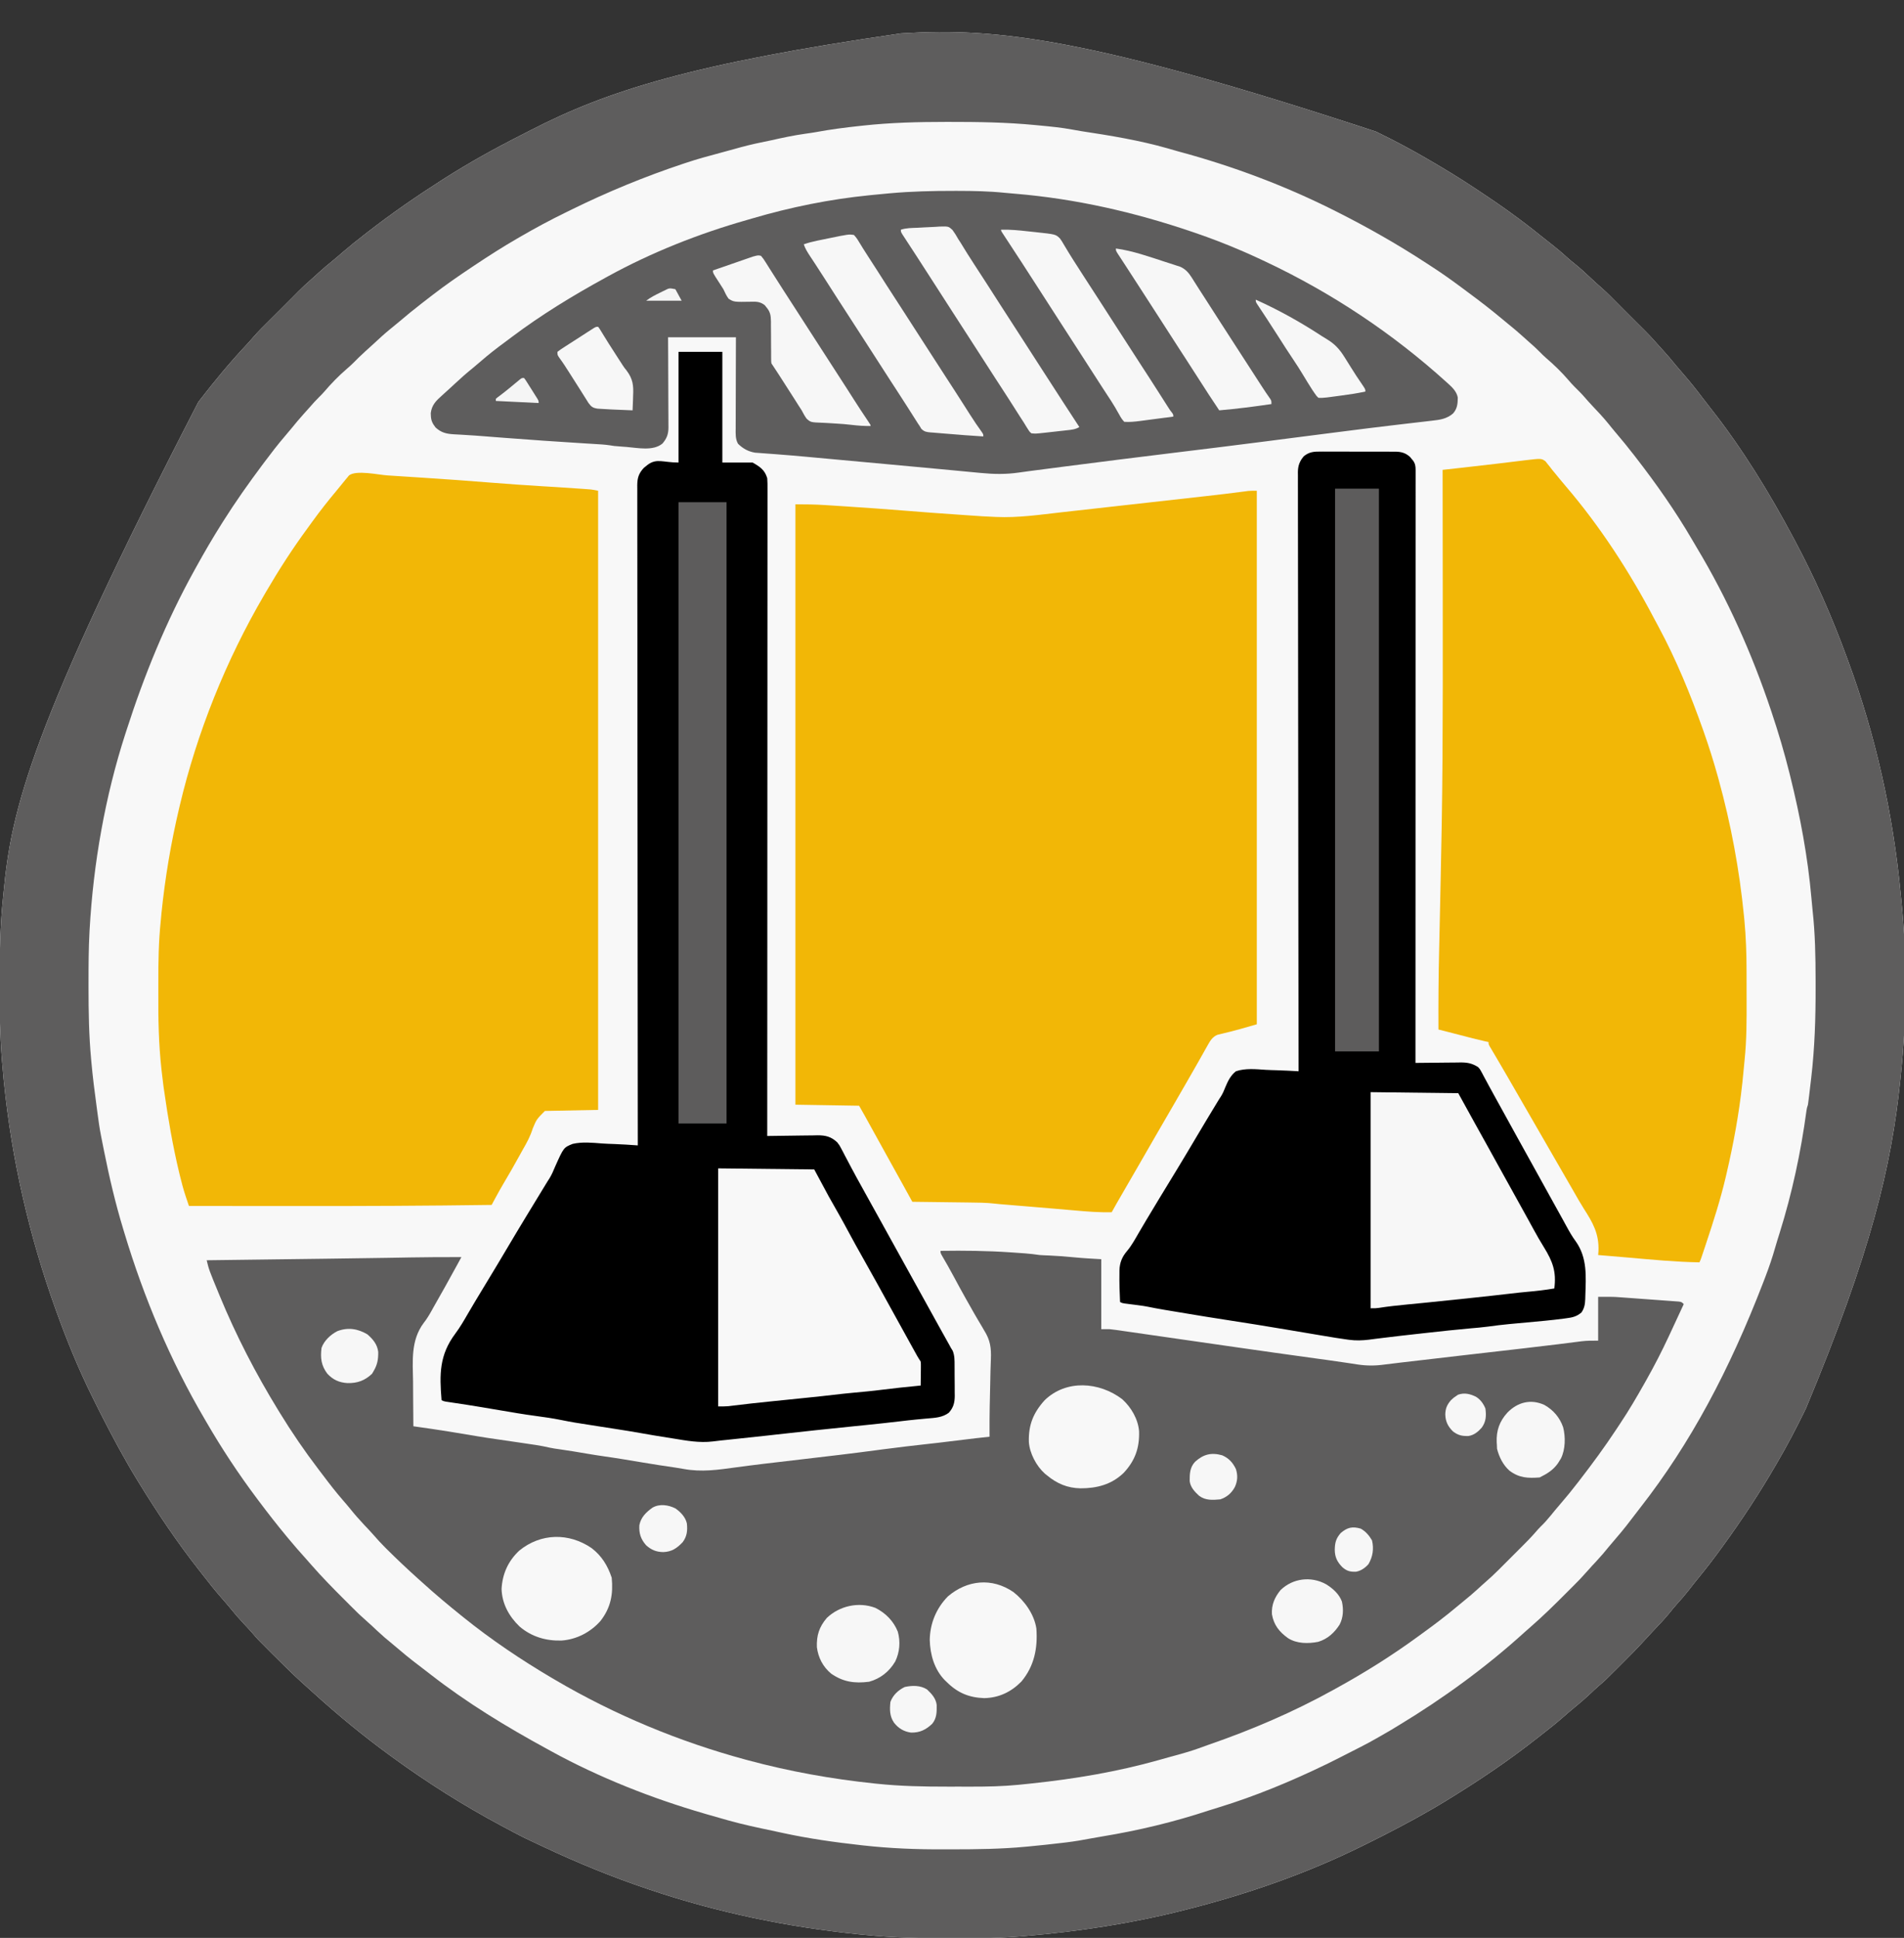 <svg xmlns="http://www.w3.org/2000/svg" width="1824" height="1856"><rect width="100%" height="100%" fill="#333333" stroke="none"/><path d="M0 0 C1.622 0.79 1.622 0.79 3.277 1.595 C18.843 9.195 34.038 17.272 49 26 C50.635 26.95 50.635 26.95 52.303 27.919 C66.431 36.148 80.376 44.606 93.992 53.665 C95.72 54.814 97.455 55.953 99.191 57.09 C119.57 70.496 139.492 84.756 158.438 100.125 C161.432 102.554 164.466 104.928 167.513 107.291 C173.077 111.61 178.408 116.066 183.594 120.84 C186.058 123.052 188.6 125.121 191.188 127.188 C196.532 131.507 201.536 136.138 206.522 140.864 C209.546 143.727 212.594 146.527 215.758 149.234 C221.162 153.929 226.152 159.045 231.188 164.125 C232.168 165.111 233.15 166.097 234.131 167.082 C235.935 168.895 237.738 170.709 239.54 172.524 C243.332 176.34 247.138 180.141 250.961 183.926 C252.432 185.388 253.904 186.85 255.375 188.312 C256.105 189.034 256.834 189.755 257.586 190.498 C261.706 194.599 265.649 198.788 269.441 203.194 C271.532 205.616 273.703 207.962 275.875 210.312 C279.928 214.756 283.762 219.326 287.535 224.008 C289.84 226.805 292.205 229.531 294.6 232.25 C300.96 239.477 306.898 246.936 312.688 254.625 C315.469 258.318 318.316 261.954 321.181 265.583 C351.318 303.841 377.112 346.096 400 389 C400.487 389.91 400.974 390.821 401.475 391.759 C420.634 427.702 437.052 464.743 451 503 C451.479 504.299 451.959 505.598 452.439 506.896 C478.816 578.332 495.65 653.972 502.787 729.774 C503 731.999 503.225 734.222 503.453 736.445 C508.936 791.032 508.714 848.447 503 903 C502.826 904.716 502.653 906.432 502.48 908.148 C493.975 991.23 474.634 1072.952 412 1223 C411.446 1224.136 410.891 1225.272 410.32 1226.443 C402.409 1242.619 394.071 1258.445 385 1274 C384.471 1274.914 383.941 1275.829 383.396 1276.771 C367.963 1303.401 351.11 1329.115 333 1354 C332.222 1355.076 332.222 1355.076 331.428 1356.173 C324.25 1366.085 316.882 1375.772 309.098 1385.215 C306.078 1388.882 303.16 1392.621 300.25 1396.375 C296.41 1401.31 292.39 1405.999 288.152 1410.602 C285.981 1413.021 283.959 1415.517 281.938 1418.062 C276.713 1424.522 270.986 1430.485 265.258 1436.496 C262.1 1439.811 259.015 1443.185 255.941 1446.578 C249.761 1453.366 243.293 1459.859 236.792 1466.338 C234.801 1468.324 232.815 1470.315 230.83 1472.307 C219.621 1483.521 219.621 1483.521 213.685 1488.56 C210.757 1491.062 207.988 1493.733 205.188 1496.375 C200.243 1501.003 195.188 1505.398 189.898 1509.633 C186.425 1512.47 183.06 1515.419 179.688 1518.375 C173.259 1523.985 166.661 1529.315 159.906 1534.524 C157.847 1536.119 155.8 1537.728 153.754 1539.34 C127.106 1560.296 98.887 1579.267 70 1597 C69.387 1597.378 68.775 1597.756 68.144 1598.146 C48.284 1610.366 27.767 1621.411 7 1632 C6.257 1632.38 5.515 1632.759 4.75 1633.15 C0.913 1635.107 -2.939 1637.028 -6.807 1638.922 C-8.381 1639.696 -9.952 1640.475 -11.521 1641.258 C-65.622 1668.212 -123.464 1688.218 -182 1703 C-183.056 1703.268 -183.056 1703.268 -184.134 1703.541 C-234.125 1716.183 -284.816 1723.864 -336.164 1728.238 C-336.894 1728.302 -337.624 1728.365 -338.375 1728.43 C-353.036 1729.638 -367.662 1730.166 -382.367 1730.203 C-384.083 1730.21 -385.798 1730.217 -387.514 1730.224 C-392.967 1730.244 -398.421 1730.249 -403.875 1730.25 C-404.804 1730.25 -405.734 1730.251 -406.691 1730.251 C-434.899 1730.258 -462.92 1729.941 -491 1727 C-492.716 1726.826 -494.432 1726.653 -496.148 1726.48 C-563.792 1719.556 -630.529 1705.659 -695 1684 C-695.727 1683.756 -696.454 1683.512 -697.203 1683.261 C-731.298 1671.797 -764.373 1658.252 -796.928 1642.971 C-799.11 1641.949 -801.293 1640.93 -803.477 1639.912 C-810.789 1636.496 -818.072 1633.063 -825.188 1629.25 C-825.966 1628.836 -826.745 1628.421 -827.547 1627.995 C-829.194 1627.116 -830.841 1626.234 -832.486 1625.351 C-834.172 1624.445 -835.86 1623.542 -837.549 1622.642 C-873.882 1603.269 -908.731 1581.255 -942 1557 C-942.728 1556.471 -943.456 1555.941 -944.206 1555.396 C-969.575 1536.912 -993.747 1517.085 -1017 1496 C-1017.761 1495.321 -1018.521 1494.641 -1019.305 1493.941 C-1021.881 1491.64 -1024.442 1489.322 -1027 1487 C-1027.972 1486.122 -1028.944 1485.244 -1029.945 1484.34 C-1039.222 1475.866 -1048.109 1466.999 -1057 1458.125 C-1057.638 1457.49 -1058.276 1456.854 -1058.934 1456.199 C-1071.267 1443.905 -1071.267 1443.905 -1076.536 1437.709 C-1079.049 1434.776 -1081.725 1431.996 -1084.375 1429.188 C-1089.003 1424.243 -1093.398 1419.188 -1097.633 1413.898 C-1100.47 1410.425 -1103.419 1407.06 -1106.375 1403.688 C-1111.985 1397.259 -1117.315 1390.661 -1122.524 1383.906 C-1124.119 1381.847 -1125.728 1379.8 -1127.34 1377.754 C-1148.296 1351.106 -1167.267 1322.887 -1185 1294 C-1185.378 1293.387 -1185.756 1292.775 -1186.146 1292.144 C-1198.76 1271.644 -1210.082 1250.441 -1221 1229 C-1221.406 1228.205 -1221.812 1227.41 -1222.23 1226.59 C-1224.193 1222.736 -1226.127 1218.87 -1228.028 1214.985 C-1228.707 1213.599 -1229.389 1212.215 -1230.073 1210.832 C-1243.007 1184.637 -1254.105 1157.475 -1264 1130 C-1264.251 1129.305 -1264.501 1128.611 -1264.759 1127.895 C-1290.032 1057.638 -1306.732 984.665 -1314.25 910.375 C-1314.327 909.62 -1314.404 908.864 -1314.484 908.086 C-1315.057 902.396 -1315.543 896.701 -1316 891 C-1316.087 889.942 -1316.174 888.885 -1316.264 887.795 C-1318.041 865.689 -1318.363 843.666 -1318.318 821.498 C-1318.312 818.709 -1318.31 815.921 -1318.308 813.132 C-1318.278 787.074 -1317.943 761.15 -1315.228 735.211 C-1314.994 732.945 -1314.776 730.679 -1314.562 728.412 C-1307.056 649.327 -1288.918 570.673 -1128 259 C-1127.486 258.333 -1126.971 257.667 -1126.441 256.98 C-1112.458 238.901 -1097.841 221.252 -1082.22 204.562 C-1079.708 201.874 -1077.266 199.148 -1074.875 196.352 C-1069.986 190.737 -1064.658 185.551 -1059.375 180.312 C-1058.341 179.283 -1057.307 178.254 -1056.273 177.225 C-1054.373 175.332 -1052.471 173.442 -1050.568 171.552 C-1046.721 167.729 -1042.89 163.893 -1039.074 160.039 C-1037.612 158.568 -1036.15 157.096 -1034.688 155.625 C-1033.966 154.895 -1033.245 154.166 -1032.502 153.414 C-1028.401 149.294 -1024.212 145.351 -1019.806 141.559 C-1017.384 139.468 -1015.038 137.297 -1012.688 135.125 C-1008.225 131.055 -1003.637 127.198 -998.938 123.406 C-995.636 120.702 -992.413 117.919 -989.188 115.125 C-982.839 109.646 -976.318 104.423 -969.681 99.298 C-968.083 98.064 -966.491 96.823 -964.898 95.582 C-942.078 77.875 -918.359 61.515 -894 46 C-893.188 45.483 -892.376 44.965 -891.54 44.432 C-868.193 29.622 -844.118 16.242 -819.464 3.76 C-816.199 2.101 -812.946 0.421 -809.695 -1.266 C-735.333 -39.539 -653.291 -65.238 -455 -94 C-453.553 -94.087 -453.553 -94.087 -452.078 -94.175 C-363.754 -99.424 -273.835 -90.072 0 0 Z " fill="#F8F8F8" transform="translate(1318,126)"></path><path d="M0 0 C1.622 0.79 1.622 0.79 3.277 1.595 C18.843 9.195 34.038 17.272 49 26 C50.635 26.95 50.635 26.95 52.303 27.919 C66.431 36.148 80.376 44.606 93.992 53.665 C95.72 54.814 97.455 55.953 99.191 57.09 C119.57 70.496 139.492 84.756 158.438 100.125 C161.432 102.554 164.466 104.928 167.513 107.291 C173.077 111.61 178.408 116.066 183.594 120.84 C186.058 123.052 188.6 125.121 191.188 127.188 C196.532 131.507 201.536 136.138 206.522 140.864 C209.546 143.727 212.594 146.527 215.758 149.234 C221.162 153.929 226.152 159.045 231.188 164.125 C232.168 165.111 233.15 166.097 234.131 167.082 C235.935 168.895 237.738 170.709 239.54 172.524 C243.332 176.34 247.138 180.141 250.961 183.926 C252.432 185.388 253.904 186.85 255.375 188.312 C256.105 189.034 256.834 189.755 257.586 190.498 C261.706 194.599 265.649 198.788 269.441 203.194 C271.532 205.616 273.703 207.962 275.875 210.312 C279.928 214.756 283.762 219.326 287.535 224.008 C289.84 226.805 292.205 229.531 294.6 232.25 C300.96 239.477 306.898 246.936 312.688 254.625 C315.469 258.318 318.316 261.954 321.181 265.583 C351.318 303.841 377.112 346.096 400 389 C400.487 389.91 400.974 390.821 401.475 391.759 C420.634 427.702 437.052 464.743 451 503 C451.479 504.299 451.959 505.598 452.439 506.896 C478.816 578.332 495.65 653.972 502.787 729.774 C503 731.999 503.225 734.222 503.453 736.445 C508.936 791.032 508.714 848.447 503 903 C502.826 904.716 502.653 906.432 502.48 908.148 C493.975 991.23 474.634 1072.952 412 1223 C411.446 1224.136 410.891 1225.272 410.32 1226.443 C402.409 1242.619 394.071 1258.445 385 1274 C384.471 1274.914 383.941 1275.829 383.396 1276.771 C367.963 1303.401 351.11 1329.115 333 1354 C332.222 1355.076 332.222 1355.076 331.428 1356.173 C324.25 1366.085 316.882 1375.772 309.098 1385.215 C306.078 1388.882 303.16 1392.621 300.25 1396.375 C296.41 1401.31 292.39 1405.999 288.152 1410.602 C285.981 1413.021 283.959 1415.517 281.938 1418.062 C276.713 1424.522 270.986 1430.485 265.258 1436.496 C262.1 1439.811 259.015 1443.185 255.941 1446.578 C249.761 1453.366 243.293 1459.859 236.792 1466.338 C234.801 1468.324 232.815 1470.315 230.83 1472.307 C219.621 1483.521 219.621 1483.521 213.685 1488.56 C210.757 1491.062 207.988 1493.733 205.188 1496.375 C200.243 1501.003 195.188 1505.398 189.898 1509.633 C186.425 1512.47 183.06 1515.419 179.688 1518.375 C173.259 1523.985 166.661 1529.315 159.906 1534.524 C157.847 1536.119 155.8 1537.728 153.754 1539.34 C127.106 1560.296 98.887 1579.267 70 1597 C69.387 1597.378 68.775 1597.756 68.144 1598.146 C48.284 1610.366 27.767 1621.411 7 1632 C6.257 1632.38 5.515 1632.759 4.75 1633.15 C0.913 1635.107 -2.939 1637.028 -6.807 1638.922 C-8.381 1639.696 -9.952 1640.475 -11.521 1641.258 C-65.622 1668.212 -123.464 1688.218 -182 1703 C-183.056 1703.268 -183.056 1703.268 -184.134 1703.541 C-234.125 1716.183 -284.816 1723.864 -336.164 1728.238 C-336.894 1728.302 -337.624 1728.365 -338.375 1728.43 C-353.036 1729.638 -367.662 1730.166 -382.367 1730.203 C-384.083 1730.21 -385.798 1730.217 -387.514 1730.224 C-392.967 1730.244 -398.421 1730.249 -403.875 1730.25 C-404.804 1730.25 -405.734 1730.251 -406.691 1730.251 C-434.899 1730.258 -462.92 1729.941 -491 1727 C-492.716 1726.826 -494.432 1726.653 -496.148 1726.48 C-563.792 1719.556 -630.529 1705.659 -695 1684 C-695.727 1683.756 -696.454 1683.512 -697.203 1683.261 C-731.298 1671.797 -764.373 1658.252 -796.928 1642.971 C-799.11 1641.949 -801.293 1640.93 -803.477 1639.912 C-810.789 1636.496 -818.072 1633.063 -825.188 1629.25 C-825.966 1628.836 -826.745 1628.421 -827.547 1627.995 C-829.194 1627.116 -830.841 1626.234 -832.486 1625.351 C-834.172 1624.445 -835.86 1623.542 -837.549 1622.642 C-873.882 1603.269 -908.731 1581.255 -942 1557 C-942.728 1556.471 -943.456 1555.941 -944.206 1555.396 C-969.575 1536.912 -993.747 1517.085 -1017 1496 C-1017.761 1495.321 -1018.521 1494.641 -1019.305 1493.941 C-1021.881 1491.64 -1024.442 1489.322 -1027 1487 C-1027.972 1486.122 -1028.944 1485.244 -1029.945 1484.34 C-1039.222 1475.866 -1048.109 1466.999 -1057 1458.125 C-1057.638 1457.49 -1058.276 1456.854 -1058.934 1456.199 C-1071.267 1443.905 -1071.267 1443.905 -1076.536 1437.709 C-1079.049 1434.776 -1081.725 1431.996 -1084.375 1429.188 C-1089.003 1424.243 -1093.398 1419.188 -1097.633 1413.898 C-1100.47 1410.425 -1103.419 1407.06 -1106.375 1403.688 C-1111.985 1397.259 -1117.315 1390.661 -1122.524 1383.906 C-1124.119 1381.847 -1125.728 1379.8 -1127.34 1377.754 C-1148.296 1351.106 -1167.267 1322.887 -1185 1294 C-1185.378 1293.387 -1185.756 1292.775 -1186.146 1292.144 C-1198.76 1271.644 -1210.082 1250.441 -1221 1229 C-1221.406 1228.205 -1221.812 1227.41 -1222.23 1226.59 C-1224.193 1222.736 -1226.127 1218.87 -1228.028 1214.985 C-1228.707 1213.599 -1229.389 1212.215 -1230.073 1210.832 C-1243.007 1184.637 -1254.105 1157.475 -1264 1130 C-1264.251 1129.305 -1264.501 1128.611 -1264.759 1127.895 C-1290.032 1057.638 -1306.732 984.665 -1314.25 910.375 C-1314.327 909.62 -1314.404 908.864 -1314.484 908.086 C-1315.057 902.396 -1315.543 896.701 -1316 891 C-1316.087 889.942 -1316.174 888.885 -1316.264 887.795 C-1318.041 865.689 -1318.363 843.666 -1318.318 821.498 C-1318.312 818.709 -1318.31 815.921 -1318.308 813.132 C-1318.278 787.074 -1317.943 761.15 -1315.228 735.211 C-1314.994 732.945 -1314.776 730.679 -1314.562 728.412 C-1307.056 649.327 -1288.918 570.673 -1128 259 C-1127.486 258.333 -1126.971 257.667 -1126.441 256.98 C-1112.458 238.901 -1097.841 221.252 -1082.22 204.562 C-1079.708 201.874 -1077.266 199.148 -1074.875 196.352 C-1069.986 190.737 -1064.658 185.551 -1059.375 180.312 C-1058.341 179.283 -1057.307 178.254 -1056.273 177.225 C-1054.373 175.332 -1052.471 173.442 -1050.568 171.552 C-1046.721 167.729 -1042.89 163.893 -1039.074 160.039 C-1037.612 158.568 -1036.15 157.096 -1034.688 155.625 C-1033.966 154.895 -1033.245 154.166 -1032.502 153.414 C-1028.401 149.294 -1024.212 145.351 -1019.806 141.559 C-1017.384 139.468 -1015.038 137.297 -1012.688 135.125 C-1008.225 131.055 -1003.637 127.198 -998.938 123.406 C-995.636 120.702 -992.413 117.919 -989.188 115.125 C-982.839 109.646 -976.318 104.423 -969.681 99.298 C-968.083 98.064 -966.491 96.823 -964.898 95.582 C-942.078 77.875 -918.359 61.515 -894 46 C-893.188 45.483 -892.376 44.965 -891.54 44.432 C-868.193 29.622 -844.118 16.242 -819.464 3.76 C-816.199 2.101 -812.946 0.421 -809.695 -1.266 C-735.333 -39.539 -653.291 -65.238 -455 -94 C-453.553 -94.087 -453.553 -94.087 -452.078 -94.175 C-363.754 -99.424 -273.835 -90.072 0 0 Z M-491.375 -5.688 C-492.401 -5.577 -493.427 -5.467 -494.484 -5.353 C-508.604 -3.828 -522.588 -2.031 -536.556 0.568 C-539.883 1.156 -543.223 1.622 -546.57 2.089 C-557.595 3.63 -568.389 5.94 -579.244 8.39 C-582.639 9.141 -586.045 9.833 -589.453 10.521 C-597.745 12.204 -605.865 14.25 -613.996 16.582 C-618.884 17.982 -623.796 19.287 -628.71 20.592 C-639.562 23.478 -650.347 26.438 -661 30 C-662.003 30.333 -663.005 30.667 -664.039 31.01 C-700.328 43.135 -735.665 57.623 -769.994 74.521 C-772.006 75.511 -774.021 76.497 -776.037 77.479 C-791.019 84.778 -805.602 92.612 -820 101 C-820.943 101.544 -821.886 102.088 -822.857 102.648 C-836.8 110.713 -850.292 119.378 -863.688 128.312 C-864.447 128.818 -865.206 129.324 -865.988 129.846 C-878.743 138.362 -891.358 147.06 -903.5 156.438 C-904.209 156.983 -904.917 157.528 -905.647 158.089 C-907.768 159.723 -909.884 161.361 -912 163 C-912.63 163.486 -913.259 163.973 -913.908 164.474 C-921.401 170.27 -928.718 176.231 -935.918 182.387 C-938.736 184.791 -941.612 187.118 -944.5 189.438 C-949.828 193.773 -954.847 198.395 -959.863 203.082 C-962.622 205.659 -965.427 208.18 -968.25 210.688 C-972.271 214.286 -976.075 218.054 -979.863 221.895 C-981.788 223.791 -983.757 225.562 -985.812 227.312 C-993.584 233.996 -1000.784 241.407 -1007.426 249.207 C-1009.048 251.054 -1010.747 252.778 -1012.5 254.5 C-1015.536 257.489 -1018.345 260.617 -1021.125 263.844 C-1023.174 266.2 -1025.272 268.505 -1027.375 270.812 C-1031.274 275.133 -1034.975 279.581 -1038.633 284.105 C-1040.684 286.613 -1042.774 289.081 -1044.886 291.536 C-1051.944 299.759 -1058.508 308.328 -1065 317 C-1065.566 317.756 -1066.132 318.512 -1066.716 319.291 C-1079.773 336.768 -1092.36 354.545 -1104 373 C-1104.755 374.192 -1104.755 374.192 -1105.526 375.408 C-1114.137 389.025 -1122.214 402.897 -1130 417 C-1130.553 417.996 -1131.105 418.991 -1131.675 420.017 C-1158.855 469.115 -1179.85 520.629 -1197 574 C-1197.473 575.455 -1197.473 575.455 -1197.955 576.938 C-1217.318 636.824 -1228.578 701.171 -1232.125 763.938 C-1232.167 764.674 -1232.209 765.41 -1232.252 766.169 C-1233.125 782.166 -1233.188 798.172 -1233.188 814.189 C-1233.188 816.152 -1233.189 818.116 -1233.19 820.079 C-1233.188 842.983 -1232.808 865.871 -1230.688 888.688 C-1230.593 889.73 -1230.593 889.73 -1230.497 890.794 C-1229.206 905.06 -1227.435 919.252 -1225.485 933.441 C-1225.147 935.922 -1224.818 938.404 -1224.496 940.887 C-1223.592 947.842 -1222.61 954.744 -1221.25 961.625 C-1221.082 962.487 -1220.915 963.349 -1220.742 964.237 C-1220.169 967.16 -1219.585 970.08 -1219 973 C-1218.778 974.113 -1218.556 975.226 -1218.327 976.372 C-1213.275 1001.576 -1207.484 1026.404 -1200 1051 C-1199.639 1052.2 -1199.278 1053.4 -1198.907 1054.636 C-1180.208 1116.678 -1154.868 1177.088 -1122 1233 C-1121.453 1233.944 -1120.905 1234.889 -1120.341 1235.862 C-1105.701 1261.104 -1089.53 1285.665 -1072 1309 C-1071.38 1309.829 -1070.759 1310.657 -1070.12 1311.511 C-1061.335 1323.217 -1052.357 1334.745 -1043 1346 C-1042.512 1346.587 -1042.023 1347.175 -1041.52 1347.78 C-1036.149 1354.221 -1030.669 1360.551 -1025.027 1366.758 C-1023.26 1368.712 -1021.531 1370.691 -1019.812 1372.688 C-1009.862 1384.078 -999.274 1394.891 -988.566 1405.564 C-986.601 1407.524 -984.642 1409.488 -982.684 1411.453 C-974.406 1419.736 -974.406 1419.736 -965.691 1427.554 C-962.762 1430.058 -959.99 1432.731 -957.188 1435.375 C-952.195 1440.047 -947.094 1444.498 -941.754 1448.773 C-939.288 1450.767 -936.874 1452.81 -934.471 1454.879 C-926.885 1461.397 -918.979 1467.452 -911 1473.48 C-909.198 1474.849 -907.408 1476.232 -905.625 1477.625 C-870.771 1504.811 -832.768 1527.894 -794 1549 C-792.595 1549.774 -791.19 1550.549 -789.785 1551.324 C-743.775 1576.528 -693.33 1596.403 -643 1611 C-642.102 1611.263 -641.204 1611.525 -640.279 1611.796 C-634.197 1613.572 -628.104 1615.302 -622 1617 C-620.858 1617.32 -620.858 1617.32 -619.693 1617.647 C-606.144 1621.428 -592.434 1624.364 -578.666 1627.229 C-575.091 1627.981 -571.522 1628.757 -567.953 1629.539 C-543.267 1634.894 -518.404 1638.402 -493.312 1641.188 C-492.618 1641.266 -491.923 1641.345 -491.207 1641.426 C-465.447 1644.316 -439.732 1645.326 -413.836 1645.196 C-411.132 1645.185 -408.428 1645.185 -405.724 1645.186 C-382.234 1645.185 -358.712 1644.905 -335.312 1642.688 C-334.625 1642.624 -333.938 1642.561 -333.23 1642.496 C-322.261 1641.489 -311.313 1640.3 -300.375 1639 C-299.067 1638.846 -297.759 1638.692 -296.411 1638.534 C-288.491 1637.558 -280.691 1636.254 -272.862 1634.736 C-269.309 1634.059 -265.753 1633.442 -262.184 1632.859 C-227.491 1627.178 -193.309 1618.982 -159.927 1607.948 C-156.844 1606.95 -153.749 1606.003 -150.648 1605.062 C-115.44 1594.279 -81.118 1580.034 -48 1564 C-46.894 1563.467 -46.894 1563.467 -45.766 1562.923 C-41.989 1561.093 -38.244 1559.208 -34.513 1557.29 C-31.915 1555.956 -29.312 1554.633 -26.709 1553.309 C-6.191 1542.902 -6.191 1542.902 13.723 1531.398 C16.409 1529.749 19.111 1528.127 21.812 1526.504 C64.725 1500.569 105.633 1470.772 142.758 1437.027 C144.712 1435.26 146.691 1433.531 148.688 1431.812 C160.078 1421.862 170.891 1411.274 181.564 1400.566 C183.524 1398.601 185.488 1396.642 187.453 1394.684 C195.752 1386.391 195.752 1386.391 203.585 1377.66 C205.923 1374.917 208.41 1372.315 210.875 1369.688 C215.338 1364.89 219.57 1359.968 223.672 1354.855 C225.814 1352.228 228.012 1349.666 230.239 1347.111 C237.014 1339.328 243.29 1331.223 249.497 1322.984 C250.858 1321.188 252.234 1319.405 253.621 1317.629 C301.247 1256.591 338.524 1186.93 371.296 1101.853 C371.931 1100.183 372.569 1098.514 373.208 1096.845 C376.756 1087.573 379.923 1078.289 382.629 1068.738 C383.949 1064.106 385.396 1059.517 386.842 1054.922 C398.828 1016.671 407.231 977.405 412.57 937.688 C413 935 413 935 414 932 C414.409 929.093 414.781 926.193 415.121 923.277 C415.226 922.386 415.331 921.494 415.439 920.575 C415.662 918.664 415.883 916.754 416.102 914.843 C416.424 912.055 416.759 909.269 417.096 906.482 C420.486 877.605 421.385 848.681 421.318 819.629 C421.312 817.204 421.31 814.779 421.309 812.353 C421.285 790.066 420.867 767.955 418.41 745.782 C418.002 742.022 417.663 738.261 417.344 734.492 C413.893 694.875 406.588 655.932 397 617.375 C396.749 616.362 396.497 615.349 396.238 614.305 C391.38 594.799 385.685 575.624 379.312 556.562 C379.057 555.798 378.802 555.033 378.539 554.244 C360.453 500.217 336.942 447.56 307.597 398.671 C306.1 396.168 304.628 393.652 303.164 391.129 C287.059 363.559 268.585 337.193 249 312 C248.516 311.375 248.033 310.749 247.535 310.105 C241.734 302.605 235.768 295.28 229.605 288.074 C227.241 285.303 224.962 282.471 222.688 279.625 C217.818 273.633 212.526 268.062 207.23 262.449 C204.821 259.891 202.474 257.295 200.188 254.625 C197.037 250.958 193.616 247.601 190.176 244.207 C188.255 242.259 186.46 240.27 184.688 238.188 C178.024 230.439 170.637 223.262 162.859 216.641 C160.817 214.839 158.911 212.941 157 211 C153.829 207.786 150.544 204.782 147.121 201.84 C144.775 199.805 142.483 197.717 140.188 195.625 C135.944 191.8 131.591 188.149 127.148 184.559 C124.822 182.677 122.52 180.769 120.227 178.848 C110.241 170.505 99.989 162.595 89.523 154.866 C87.021 153.016 84.528 151.155 82.035 149.293 C73.148 142.671 64.175 136.255 54.879 130.22 C52.926 128.952 50.978 127.675 49.031 126.398 C21.259 108.242 -7.369 91.936 -37 77 C-37.596 76.699 -38.192 76.398 -38.807 76.088 C-86.77 51.906 -137.404 32.909 -189.289 19.004 C-192.712 18.078 -196.103 17.078 -199.5 16.062 C-226.472 8.396 -254.272 3.831 -281.965 -0.359 C-285.088 -0.837 -288.188 -1.404 -291.293 -1.988 C-301.403 -3.838 -311.618 -4.827 -321.845 -5.796 C-323.29 -5.933 -324.734 -6.071 -326.179 -6.212 C-353.748 -8.88 -381.264 -9.274 -408.938 -9.25 C-410.196 -9.249 -410.196 -9.249 -411.481 -9.249 C-438.265 -9.235 -464.728 -8.61 -491.375 -5.688 Z " fill="#5E5D5D" transform="translate(1318,126)"></path><path d="M0 0 C22.457 -0.342 44.773 -0.093 67.188 1.438 C68.183 1.505 69.179 1.572 70.205 1.642 C73.048 1.838 75.889 2.04 78.73 2.246 C79.567 2.307 80.404 2.367 81.266 2.429 C85.88 2.781 90.42 3.327 95 4 C96.427 4.109 97.855 4.194 99.285 4.246 C100.052 4.278 100.818 4.309 101.608 4.342 C102.418 4.373 103.228 4.405 104.062 4.438 C112.302 4.8 120.491 5.429 128.698 6.252 C137.138 7.079 145.504 7.5 154 8 C154 30.11 154 52.22 154 75 C156.64 75 159.28 75 162 75 C164.129 75.211 166.254 75.469 168.371 75.775 C169.584 75.947 170.797 76.119 172.046 76.296 C173.369 76.49 174.691 76.683 176.013 76.877 C177.426 77.079 178.839 77.281 180.252 77.483 C183.295 77.919 186.337 78.357 189.379 78.799 C194.265 79.509 199.153 80.21 204.04 80.911 C211.857 82.033 219.674 83.16 227.49 84.29 C242.052 86.394 256.616 88.487 271.18 90.58 C274.561 91.066 277.942 91.553 281.323 92.039 C307.379 95.788 333.447 99.454 359.527 103.037 C360.754 103.206 361.981 103.374 363.246 103.548 C365.639 103.877 368.032 104.204 370.425 104.53 C376.511 105.363 382.59 106.233 388.663 107.154 C389.921 107.342 391.179 107.53 392.474 107.724 C394.852 108.082 397.229 108.447 399.604 108.821 C408.305 110.121 416.501 110.115 425.211 108.895 C430.523 108.186 435.839 107.55 441.164 106.949 C448.44 106.125 455.713 105.279 462.984 104.418 C474.379 103.069 485.777 101.75 497.176 100.438 C500.454 100.061 503.733 99.682 507.012 99.304 C517.032 98.148 527.052 96.993 537.072 95.845 C541.515 95.336 545.957 94.826 550.399 94.315 C552.581 94.065 554.764 93.814 556.946 93.564 C568.313 92.26 579.675 90.931 591.027 89.512 C592.452 89.334 592.452 89.334 593.905 89.153 C598.335 88.601 602.763 88.043 607.19 87.472 C608.754 87.276 610.319 87.079 611.883 86.883 C612.563 86.793 613.243 86.702 613.943 86.609 C619.412 85.932 624.364 86 630 86 C630 72.14 630 58.28 630 44 C644.632 44 644.632 44 650.594 44.427 C651.247 44.473 651.899 44.518 652.571 44.565 C654.666 44.713 656.761 44.868 658.855 45.023 C660.334 45.131 661.813 45.238 663.292 45.345 C666.36 45.569 669.428 45.796 672.496 46.026 C676.431 46.321 680.366 46.602 684.302 46.88 C687.342 47.097 690.381 47.322 693.42 47.549 C694.873 47.657 696.325 47.761 697.778 47.863 C699.795 48.004 701.812 48.159 703.829 48.314 C705.549 48.441 705.549 48.441 707.303 48.57 C710 49 710 49 712 51 C707.966 59.732 703.917 68.456 699.851 77.174 C699.066 78.858 698.282 80.544 697.498 82.229 C690.861 96.462 683.72 110.324 676 124 C675.401 125.062 674.802 126.124 674.185 127.219 C666.902 140.09 659.478 152.817 651.259 165.115 C650.004 166.994 648.763 168.88 647.523 170.77 C636.378 187.708 624.394 203.956 612 220 C611.475 220.683 610.95 221.365 610.409 222.068 C604.915 229.201 599.247 236.143 593.35 242.947 C590.223 246.556 587.181 250.217 584.188 253.938 C581.225 257.589 578.165 260.969 574.775 264.224 C573.031 265.969 571.433 267.777 569.834 269.654 C565.84 274.247 561.593 278.551 557.285 282.848 C556.471 283.663 555.656 284.479 554.817 285.319 C553.104 287.032 551.391 288.744 549.676 290.454 C547.07 293.055 544.469 295.661 541.869 298.268 C540.196 299.94 538.522 301.613 536.848 303.285 C536.08 304.055 535.312 304.825 534.521 305.618 C530.376 309.745 526.149 313.714 521.712 317.526 C519.319 319.586 517.007 321.732 514.688 323.875 C510.276 327.894 505.763 331.729 501.117 335.473 C498.788 337.35 496.487 339.26 494.195 341.184 C484.523 349.279 474.586 356.901 464.364 364.289 C462.046 365.966 459.737 367.656 457.43 369.348 C432.406 387.645 406.166 404.078 379 419 C377.939 419.587 376.877 420.175 375.784 420.78 C337.805 441.751 298.139 458.761 257.138 472.905 C253.731 474.094 250.341 475.329 246.949 476.562 C240.778 478.77 234.573 480.658 228.25 482.375 C227.178 482.669 226.107 482.963 225.003 483.266 C222.767 483.878 220.53 484.489 218.292 485.097 C215.17 485.953 212.055 486.834 208.941 487.723 C169.404 498.871 128.802 505.658 88 510 C86.932 510.115 85.863 510.229 84.762 510.348 C82.03 510.637 79.297 510.916 76.562 511.188 C75.851 511.259 75.139 511.331 74.406 511.405 C71.939 511.635 69.472 511.822 67 512 C65.807 512.088 64.614 512.177 63.385 512.268 C48.373 513.266 33.333 513.153 18.295 513.13 C14.467 513.125 10.638 513.128 6.809 513.134 C-16.009 513.163 -38.665 512.712 -61.375 510.312 C-62.192 510.227 -63.008 510.142 -63.85 510.054 C-104.449 505.779 -144.564 498.614 -184 488 C-185.253 487.665 -185.253 487.665 -186.531 487.323 C-250.177 470.144 -312.177 444.406 -369 411 C-370.62 410.049 -370.62 410.049 -372.272 409.079 C-401.767 391.672 -430.316 372.494 -457 351 C-457.642 350.484 -458.284 349.969 -458.945 349.438 C-471.581 339.273 -484.001 328.914 -496 318 C-497.562 316.604 -499.125 315.208 -500.688 313.812 C-510.676 304.804 -520.471 295.619 -530 286.125 C-530.694 285.436 -531.387 284.747 -532.102 284.037 C-535.993 280.134 -539.694 276.124 -543.294 271.951 C-546.066 268.78 -548.978 265.744 -551.875 262.688 C-556.713 257.543 -561.334 252.307 -565.742 246.785 C-567.855 244.178 -570.029 241.644 -572.234 239.116 C-578.981 231.368 -585.252 223.313 -591.419 215.1 C-592.912 213.116 -594.417 211.143 -595.926 209.172 C-609.207 191.753 -621.568 173.682 -633 155 C-633.479 154.222 -633.957 153.443 -634.45 152.641 C-655.974 117.541 -674.81 81.189 -690.5 43.125 C-690.791 42.419 -691.083 41.714 -691.383 40.986 C-700.789 18.146 -700.789 18.146 -703 9 C-701.895 8.986 -701.895 8.986 -700.768 8.972 C-682.504 8.739 -664.239 8.505 -645.975 8.27 C-637.141 8.156 -628.307 8.042 -619.473 7.93 C-610.079 7.81 -600.686 7.69 -591.292 7.568 C-589.59 7.546 -587.888 7.524 -586.186 7.502 C-567.822 7.265 -549.458 7.017 -531.095 6.71 C-530.388 6.699 -529.681 6.687 -528.952 6.675 C-521.765 6.555 -514.578 6.432 -507.39 6.302 C-491.258 6.018 -475.134 5.948 -459 6 C-459.961 7.763 -460.922 9.525 -461.883 11.288 C-462.418 12.269 -462.954 13.251 -463.505 14.262 C-470.936 27.87 -478.482 41.421 -486.188 54.875 C-486.602 55.627 -487.017 56.379 -487.445 57.153 C-489.794 61.355 -492.161 65.316 -495.149 69.095 C-507.635 85.877 -505.603 105.54 -505.288 125.454 C-505.224 130.262 -505.231 135.069 -505.23 139.877 C-505.22 149.252 -505.135 158.626 -505 168 C-504.428 168.081 -503.857 168.161 -503.268 168.245 C-492.729 169.735 -482.194 171.229 -471.688 172.938 C-470.66 173.103 -469.632 173.268 -468.573 173.439 C-460.207 174.791 -451.847 176.182 -443.493 177.605 C-437.338 178.644 -431.172 179.562 -424.991 180.433 C-417.772 181.453 -410.56 182.53 -403.348 183.604 C-401.566 183.869 -399.783 184.133 -398 184.396 C-395.378 184.781 -392.757 185.172 -390.137 185.562 C-389.352 185.677 -388.568 185.792 -387.759 185.91 C-383.151 186.603 -378.636 187.504 -374.094 188.545 C-371.205 189.173 -368.305 189.582 -365.375 189.969 C-356.621 191.172 -347.921 192.663 -339.211 194.145 C-333.346 195.134 -327.485 196.09 -321.594 196.906 C-309.77 198.562 -298.002 200.597 -286.222 202.541 C-275.44 204.319 -264.666 206.093 -253.841 207.588 C-251.227 207.967 -248.636 208.406 -246.039 208.887 C-228.95 212.044 -213.232 209.725 -196.154 207.378 C-187.549 206.196 -178.936 205.101 -170.312 204.062 C-169.644 203.982 -168.976 203.901 -168.287 203.818 C-156.029 202.342 -143.765 200.922 -131.5 199.5 C-107.998 196.775 -84.507 194.017 -61.056 190.879 C-60.274 190.775 -59.493 190.67 -58.688 190.562 C-57.519 190.406 -57.519 190.406 -56.328 190.247 C-41.06 188.21 -25.765 186.452 -10.458 184.741 C-8.634 184.537 -6.809 184.333 -4.984 184.129 C-4.108 184.031 -3.232 183.933 -2.33 183.832 C5.585 182.942 13.488 181.969 21.388 180.959 C29.915 179.871 38.454 178.917 47 178 C46.988 176.79 46.977 175.579 46.965 174.332 C46.866 158.062 47.232 141.81 47.644 125.546 C47.738 121.842 47.816 118.137 47.882 114.432 C47.948 110.82 48.077 107.217 48.249 103.609 C48.663 92.868 47.673 85.522 41.812 76.188 C41.179 75.098 40.546 74.009 39.893 72.887 C38.59 70.652 37.27 68.428 35.933 66.213 C33.551 62.254 31.284 58.236 29.025 54.206 C27.44 51.379 25.838 48.563 24.234 45.746 C20.237 38.685 16.394 31.542 12.552 24.396 C8.923 17.659 5.181 11.004 1.293 4.414 C0 2 0 2 0 0 Z " fill="#5E5D5D" transform="translate(901,1198)"></path><path d="M0 0 C0 168.63 0 337.26 0 511 C-10.76 514.165 -21.403 517.218 -32.303 519.76 C-33.251 519.995 -34.199 520.23 -35.176 520.473 C-36.01 520.671 -36.845 520.87 -37.704 521.074 C-42.625 523.058 -44.857 527.138 -47.363 531.602 C-47.995 532.718 -48.627 533.835 -49.278 534.985 C-49.956 536.198 -50.634 537.412 -51.312 538.625 C-52.025 539.887 -52.737 541.149 -53.451 542.41 C-54.551 544.354 -55.65 546.299 -56.748 548.245 C-60.31 554.563 -63.931 560.847 -67.562 567.125 C-68.802 569.271 -70.042 571.417 -71.281 573.562 C-71.894 574.622 -72.506 575.682 -73.137 576.773 C-75.02 580.035 -76.901 583.299 -78.781 586.562 C-84.804 597.017 -90.845 607.46 -96.938 617.875 C-102.356 627.139 -107.697 636.446 -113.009 645.771 C-118.41 655.25 -123.875 664.69 -129.396 674.1 C-132.674 679.692 -135.881 685.317 -139 691 C-151.047 691.323 -162.887 690.309 -174.875 689.25 C-176.971 689.069 -179.067 688.889 -181.163 688.71 C-185.537 688.335 -189.911 687.957 -194.285 687.578 C-201.012 686.996 -207.74 686.435 -214.469 685.879 C-215.558 685.789 -216.647 685.699 -217.769 685.606 C-222.003 685.256 -226.237 684.906 -230.471 684.557 C-233.384 684.316 -236.298 684.074 -239.211 683.832 C-240.057 683.762 -240.903 683.693 -241.775 683.621 C-242.582 683.554 -243.389 683.487 -244.22 683.417 C-245.416 683.318 -245.416 683.318 -246.637 683.216 C-248.176 683.075 -249.715 682.916 -251.25 682.737 C-259.32 681.804 -267.395 681.773 -275.508 681.684 C-277.085 681.663 -278.663 681.642 -280.24 681.621 C-284.36 681.566 -288.48 681.516 -292.6 681.468 C-296.816 681.417 -301.033 681.362 -305.25 681.307 C-313.5 681.2 -321.75 681.098 -330 681 C-330.668 679.788 -330.668 679.788 -331.35 678.552 C-333.041 675.485 -334.732 672.418 -336.424 669.351 C-337.149 668.037 -337.874 666.723 -338.598 665.409 C-343.549 656.43 -348.515 647.46 -353.5 638.5 C-359.6 627.532 -365.671 616.548 -371.723 605.553 C-372.67 603.833 -372.67 603.833 -373.637 602.078 C-374.191 601.072 -374.745 600.065 -375.315 599.028 C-377.183 595.67 -379.094 592.336 -381 589 C-401.13 588.67 -421.26 588.34 -442 588 C-442 398.25 -442 208.5 -442 13 C-432.429 13 -423.067 13.109 -413.547 13.734 C-411.69 13.851 -411.69 13.851 -409.796 13.97 C-406.471 14.181 -403.145 14.396 -399.82 14.615 C-397.724 14.752 -395.628 14.887 -393.531 15.021 C-375.134 16.204 -356.751 17.516 -338.375 19 C-320.513 20.441 -302.646 21.776 -284.767 22.979 C-282.139 23.155 -279.511 23.336 -276.883 23.52 C-273.188 23.776 -269.493 24.022 -265.797 24.266 C-264.217 24.378 -264.217 24.378 -262.604 24.492 C-259.07 24.717 -255.539 24.867 -252 25 C-251.3 25.035 -250.6 25.07 -249.879 25.106 C-228.917 26.064 -208.057 23.021 -187.274 20.656 C-181.835 20.04 -176.394 19.438 -170.953 18.835 C-161.821 17.82 -152.691 16.796 -143.561 15.765 C-130.763 14.321 -117.963 12.892 -105.163 11.467 C-86.983 9.442 -68.804 7.411 -50.627 5.36 C-49.693 5.255 -48.758 5.149 -47.795 5.041 C-36.106 3.721 -24.423 2.368 -12.763 0.806 C-11.934 0.698 -11.105 0.589 -10.252 0.477 C-9.221 0.337 -9.221 0.337 -8.169 0.194 C-5.456 -0.049 -2.724 0 0 0 Z " fill="#F2B706" transform="translate(1204,470)"></path><path d="M0 0 C2.138 0.138 4.277 0.275 6.415 0.412 C10.807 0.695 15.199 0.981 19.591 1.269 C24.596 1.597 29.602 1.919 34.607 2.238 C56.262 3.622 77.893 5.207 99.522 6.945 C115.506 8.226 131.494 9.339 147.5 10.312 C149.006 10.404 149.006 10.404 150.542 10.497 C152.516 10.617 154.491 10.737 156.465 10.857 C157.411 10.915 158.357 10.972 159.332 11.031 C160.719 11.115 160.719 11.115 162.134 11.201 C170.155 11.691 178.172 12.227 186.188 12.812 C187.25 12.888 188.312 12.964 189.406 13.042 C190.359 13.113 191.311 13.184 192.293 13.258 C193.492 13.347 193.492 13.347 194.716 13.438 C197.165 13.705 199.584 14.204 202 14.688 C202 210.377 202 406.067 202 607.688 C176.755 608.183 176.755 608.183 151 608.688 C143.009 616.713 143.009 616.713 139.332 625.547 C137.112 632.785 133.831 638.851 130.053 645.356 C128.656 647.786 127.313 650.244 125.97 652.704 C121.407 661.062 116.633 669.294 111.779 677.486 C108.848 682.449 106.025 687.451 103.301 692.531 C102.68 693.688 102.059 694.845 101.419 696.037 C100.951 696.912 100.483 697.786 100 698.688 C38.354 699.556 -23.28 699.822 -84.932 699.76 C-96.44 699.748 -107.949 699.743 -119.457 699.738 C-142.971 699.728 -166.486 699.71 -190 699.688 C-190.795 697.337 -191.587 694.986 -192.378 692.634 C-192.6 691.978 -192.822 691.322 -193.051 690.647 C-195.33 683.853 -197.132 676.965 -198.812 670 C-198.978 669.315 -199.144 668.63 -199.315 667.924 C-205.554 641.943 -210.05 615.508 -213.812 589.062 C-213.995 587.801 -214.178 586.539 -214.366 585.239 C-214.977 580.728 -215.503 576.213 -216 571.688 C-216.188 570.016 -216.188 570.016 -216.381 568.311 C-218.992 544.503 -219.439 520.879 -219.323 496.944 C-219.309 493.168 -219.314 489.392 -219.319 485.616 C-219.339 465.872 -219.064 446.342 -217 426.688 C-216.775 424.23 -216.549 421.773 -216.324 419.316 C-212.862 385.439 -207.253 352.08 -199.438 318.938 C-199.153 317.728 -199.153 317.728 -198.862 316.495 C-182.208 246.043 -154.537 177.18 -118 114.688 C-117.426 113.7 -116.851 112.712 -116.259 111.694 C-103.98 90.645 -90.734 70.092 -76.293 50.452 C-74.779 48.385 -73.281 46.308 -71.781 44.23 C-64.386 34.035 -56.656 24.205 -48.562 14.558 C-45.591 11 -42.685 7.391 -39.77 3.789 C-39.186 3.096 -38.602 2.402 -38 1.688 C-37.578 1.155 -37.156 0.622 -36.721 0.073 C-29.927 -5.395 -8.426 -0.553 0 0 Z " fill="#F2B706" transform="translate(371,455.312)"></path><path d="M0 0 C13.86 0 27.72 0 42 0 C42 34.98 42 69.96 42 106 C51.57 106 61.14 106 71 106 C78.063 110.036 82.631 113.015 85 121 C85.29 124.485 85.265 127.959 85.246 131.454 C85.248 132.524 85.251 133.593 85.253 134.695 C85.258 138.303 85.249 141.911 85.241 145.519 C85.241 148.121 85.243 150.724 85.246 153.327 C85.25 158.999 85.247 164.671 85.238 170.343 C85.226 178.776 85.226 187.21 85.227 195.644 C85.23 209.83 85.223 224.016 85.211 238.202 C85.2 252.251 85.192 266.3 85.19 280.349 C85.19 281.222 85.189 282.095 85.189 282.995 C85.189 287.428 85.188 291.862 85.187 296.296 C85.183 327.711 85.17 359.127 85.151 390.542 C85.133 421.065 85.118 451.587 85.11 482.11 C85.11 483.05 85.109 483.991 85.109 484.96 C85.106 494.406 85.104 503.851 85.101 513.297 C85.096 532.54 85.091 551.782 85.085 571.025 C85.084 572.352 85.084 572.352 85.084 573.706 C85.065 632.804 85.034 691.902 85 751 C86.06 750.98 86.06 750.98 87.141 750.96 C93.834 750.839 100.527 750.748 107.22 750.689 C110.661 750.658 114.101 750.616 117.541 750.547 C121.505 750.469 125.469 750.44 129.434 750.414 C131.267 750.368 131.267 750.368 133.137 750.32 C141.007 750.317 146.127 751.597 152 757 C154.237 759.883 154.237 759.883 155.816 762.91 C156.427 764.05 157.037 765.19 157.666 766.364 C158.299 767.597 158.931 768.83 159.562 770.062 C160.248 771.357 160.935 772.649 161.625 773.941 C163.054 776.621 164.472 779.306 165.883 781.996 C168.86 787.651 171.962 793.237 175.064 798.825 C176.403 801.239 177.736 803.657 179.069 806.074 C183.811 814.673 188.583 823.255 193.356 831.836 C198.26 840.658 203.138 849.494 208.01 858.333 C212.823 867.065 217.654 875.787 222.5 884.5 C228.02 894.425 233.517 904.363 238.997 914.31 C242.731 921.087 246.474 927.86 250.238 934.621 C250.583 935.24 250.927 935.859 251.282 936.496 C252.925 939.448 254.57 942.398 256.217 945.348 C256.801 946.397 257.386 947.446 257.988 948.527 C258.499 949.442 259.01 950.358 259.536 951.301 C260.019 952.191 260.502 953.082 261 954 C261.547 954.88 262.095 955.76 262.659 956.667 C264.561 961.395 264.468 965.751 264.469 970.805 C264.476 971.843 264.484 972.881 264.492 973.95 C264.503 976.14 264.505 978.331 264.501 980.521 C264.5 983.857 264.542 987.191 264.586 990.527 C264.591 992.661 264.594 994.796 264.594 996.93 C264.61 997.92 264.627 998.909 264.643 999.929 C264.579 1006.434 263.387 1011.055 259 1016 C252.838 1020.685 245.613 1020.938 238.125 1021.562 C235.877 1021.77 233.63 1021.98 231.383 1022.191 C230.107 1022.309 228.83 1022.427 227.516 1022.549 C222.025 1023.08 216.549 1023.738 211.07 1024.383 C201.216 1025.537 191.355 1026.608 181.484 1027.613 C180.482 1027.715 180.482 1027.715 179.46 1027.82 C175.995 1028.172 172.529 1028.524 169.063 1028.875 C143.867 1031.429 118.688 1034.1 93.522 1036.93 C91.39 1037.169 89.257 1037.409 87.125 1037.648 C85.588 1037.821 85.588 1037.821 84.02 1037.997 C72.174 1039.324 60.319 1040.568 48.461 1041.796 C47.737 1041.871 47.012 1041.946 46.265 1042.024 C44.357 1042.222 42.448 1042.418 40.54 1042.615 C37.977 1042.894 35.426 1043.199 32.87 1043.531 C19.928 1045.1 7.566 1042.763 -5.188 1040.688 C-7.157 1040.375 -9.126 1040.063 -11.096 1039.752 C-19.464 1038.423 -27.822 1037.051 -36.16 1035.547 C-43.554 1034.216 -50.969 1033.039 -58.391 1031.879 C-59.592 1031.691 -60.794 1031.503 -62.033 1031.309 C-67.02 1030.531 -72.008 1029.755 -76.997 1028.982 C-101.028 1025.255 -101.028 1025.255 -112.922 1022.902 C-120.712 1021.362 -128.505 1020.195 -136.378 1019.171 C-148.219 1017.614 -159.978 1015.563 -171.75 1013.562 C-176.307 1012.791 -180.864 1012.021 -185.422 1011.254 C-186.532 1011.066 -187.643 1010.879 -188.787 1010.686 C-198.165 1009.114 -207.559 1007.665 -216.966 1006.278 C-217.992 1006.124 -219.018 1005.971 -220.075 1005.812 C-220.981 1005.679 -221.886 1005.546 -222.819 1005.408 C-225 1005 -225 1005 -227 1004 C-229.032 978.995 -229.16 960.76 -213.743 940.154 C-209.215 934.085 -205.473 927.599 -201.689 921.05 C-199.713 917.644 -197.7 914.26 -195.688 910.875 C-195.097 909.88 -195.097 909.88 -194.494 908.864 C-190.203 901.64 -185.832 894.465 -181.458 887.291 C-175.735 877.902 -170.101 868.462 -164.5 859 C-158.511 848.884 -152.484 838.794 -146.375 828.75 C-146.028 828.18 -145.682 827.61 -145.324 827.022 C-142.885 823.014 -140.443 819.007 -138 815 C-135.489 810.88 -132.979 806.76 -130.472 802.638 C-129.511 801.059 -128.548 799.481 -127.585 797.903 C-126.958 796.872 -126.33 795.84 -125.684 794.777 C-124.999 793.716 -124.314 792.654 -123.608 791.561 C-121.419 787.97 -119.839 784.279 -118.238 780.394 C-110.036 762.034 -110.036 762.034 -101.441 758.563 C-92.282 756.44 -82.585 757.404 -73.306 758.146 C-69.435 758.425 -65.558 758.546 -61.68 758.682 C-54.107 758.969 -46.557 759.427 -39 760 C-39.001 759.168 -39.001 759.168 -39.002 758.32 C-39.07 697.963 -39.132 637.606 -39.169 577.25 C-39.17 576.348 -39.17 575.447 -39.171 574.518 C-39.183 554.933 -39.194 535.347 -39.204 515.761 C-39.209 506.156 -39.214 496.552 -39.22 486.947 C-39.22 485.991 -39.221 485.035 -39.221 484.051 C-39.238 453.058 -39.268 422.066 -39.305 391.074 C-39.343 359.231 -39.368 327.389 -39.376 295.546 C-39.377 291.051 -39.378 286.556 -39.38 282.061 C-39.38 280.734 -39.38 280.734 -39.38 279.38 C-39.385 265.125 -39.404 250.87 -39.427 236.615 C-39.451 222.292 -39.46 207.969 -39.454 193.646 C-39.451 185.131 -39.459 176.617 -39.483 168.102 C-39.498 162.417 -39.499 156.733 -39.487 151.048 C-39.481 147.807 -39.484 144.566 -39.5 141.325 C-39.515 137.835 -39.507 134.346 -39.492 130.856 C-39.503 129.848 -39.513 128.84 -39.524 127.801 C-39.456 120.716 -38.126 116.31 -33.148 111.039 C-32.271 110.339 -32.271 110.339 -31.375 109.625 C-30.785 109.143 -30.194 108.661 -29.586 108.164 C-20.71 101.649 -14.926 106 0 106 C0 71.02 0 36.04 0 0 Z " fill="#000000" transform="translate(650,337)"></path><path d="M0 0 C1.072 0.001 2.145 0.001 3.25 0.002 C18.306 0.025 33.208 0.302 48.197 1.837 C51.556 2.168 54.916 2.457 58.28 2.734 C116.417 7.558 172.912 20.508 228.062 39.312 C228.885 39.593 229.708 39.874 230.556 40.163 C245.529 45.287 260.218 50.907 274.75 57.188 C276.041 57.743 276.041 57.743 277.357 58.309 C283.201 60.839 288.986 63.483 294.75 66.188 C296.378 66.951 296.378 66.951 298.038 67.73 C361.412 97.603 419.938 136.472 471.875 183.562 C472.674 184.276 472.674 184.276 473.489 185.004 C477.537 188.72 481.211 192.402 482.281 197.934 C482.211 204.008 481.825 208.52 477.75 213.188 C471.646 218.39 465.233 219.283 457.465 220.109 C456.25 220.255 455.035 220.401 453.784 220.551 C451.143 220.866 448.503 221.173 445.861 221.468 C441.601 221.944 437.344 222.449 433.088 222.957 C428.585 223.494 424.081 224.03 419.576 224.556 C404.721 226.292 389.884 228.165 375.048 230.061 C370.565 230.633 366.082 231.202 361.599 231.77 C347.205 233.594 332.814 235.433 318.426 237.301 C312.93 238.014 307.434 238.726 301.938 239.438 C301.244 239.527 300.551 239.617 299.837 239.71 C269.841 243.592 239.819 247.253 209.796 250.914 C175.368 255.111 140.957 259.42 106.562 263.875 C105.069 264.068 105.069 264.068 103.546 264.266 C94.558 265.43 85.57 266.595 76.582 267.769 C75.084 267.964 73.586 268.158 72.087 268.352 C68.639 268.799 65.195 269.264 61.755 269.778 C49.414 271.576 37.701 271.371 25.32 270.156 C24.133 270.045 22.945 269.933 21.722 269.819 C18.459 269.512 15.196 269.199 11.933 268.885 C8.417 268.548 4.901 268.218 1.384 267.887 C-3.185 267.458 -7.754 267.027 -12.323 266.595 C-30.337 264.889 -48.356 263.237 -66.375 261.584 C-72.051 261.064 -77.726 260.542 -83.401 260.021 C-91.372 259.288 -99.343 258.556 -107.315 257.824 C-112.151 257.38 -116.987 256.936 -121.823 256.491 C-126.83 256.03 -131.837 255.571 -136.844 255.113 C-138.55 254.956 -140.257 254.799 -141.964 254.642 C-150.839 253.824 -159.715 253.063 -168.602 252.391 C-170.297 252.26 -171.992 252.129 -173.687 251.997 C-176.819 251.755 -179.951 251.529 -183.085 251.313 C-184.469 251.208 -185.854 251.102 -187.238 250.996 C-188.43 250.912 -189.621 250.827 -190.849 250.74 C-197.482 249.663 -202.477 246.85 -207.25 242.188 C-209.834 237.548 -209.519 232.877 -209.477 227.716 C-209.477 226.769 -209.478 225.822 -209.478 224.846 C-209.477 221.724 -209.461 218.602 -209.445 215.48 C-209.442 213.313 -209.439 211.145 -209.437 208.978 C-209.429 203.278 -209.409 197.578 -209.387 191.879 C-209.363 185.037 -209.354 178.195 -209.342 171.354 C-209.323 160.965 -209.285 150.576 -209.25 140.188 C-230.7 140.188 -252.15 140.188 -274.25 140.188 C-274.215 146.831 -274.18 153.475 -274.145 160.32 C-274.129 164.531 -274.115 168.742 -274.104 172.953 C-274.086 179.636 -274.064 186.318 -274.024 193.001 C-273.991 198.389 -273.973 203.777 -273.965 209.165 C-273.96 211.22 -273.949 213.275 -273.933 215.33 C-273.911 218.21 -273.908 221.089 -273.909 223.969 C-273.899 224.817 -273.888 225.665 -273.877 226.539 C-273.91 232.922 -275.382 236.966 -279.562 241.938 C-288.551 249.463 -303.238 246.103 -314.125 245.25 C-315.9 245.119 -315.9 245.119 -317.711 244.986 C-326.562 244.314 -326.562 244.314 -329.89 243.704 C-334.931 242.929 -339.99 242.694 -345.078 242.391 C-347.543 242.238 -350.008 242.084 -352.473 241.931 C-354.432 241.811 -354.432 241.811 -356.431 241.688 C-381.115 240.171 -405.78 238.457 -430.438 236.562 C-431.119 236.51 -431.801 236.458 -432.503 236.404 C-434.519 236.249 -436.534 236.094 -438.55 235.938 C-439.85 235.838 -441.151 235.738 -442.491 235.635 C-445.039 235.438 -447.587 235.238 -450.134 235.036 C-456.395 234.541 -462.654 234.094 -468.924 233.735 C-470.155 233.66 -471.386 233.584 -472.654 233.506 C-474.97 233.366 -477.287 233.239 -479.604 233.129 C-486.773 232.679 -491.571 231.561 -496.992 226.59 C-500.012 222.685 -501.397 219.851 -501.5 214.938 C-501.526 214.21 -501.552 213.483 -501.578 212.734 C-500.58 204.985 -496.477 200.971 -490.875 196 C-490.163 195.351 -489.45 194.703 -488.716 194.035 C-487.261 192.711 -485.802 191.391 -484.339 190.076 C-482.438 188.357 -480.559 186.618 -478.691 184.863 C-473 179.518 -467.204 174.407 -461.109 169.52 C-458.463 167.361 -455.884 165.145 -453.312 162.899 C-445.932 156.469 -438.265 150.544 -430.376 144.756 C-428.226 143.17 -426.092 141.564 -423.961 139.953 C-395.606 118.627 -365.356 100.196 -334.25 83.188 C-332.957 82.475 -332.957 82.475 -331.638 81.748 C-290.035 58.918 -244.758 40.991 -199.139 28.012 C-197.174 27.451 -195.211 26.88 -193.252 26.301 C-156.993 15.619 -118.869 7.91 -81.25 4.188 C-80.25 4.086 -80.25 4.086 -79.229 3.983 C-74.092 3.463 -68.954 2.971 -63.812 2.5 C-63.146 2.439 -62.479 2.377 -61.792 2.314 C-41.233 0.458 -20.634 -0.022 0 0 Z " fill="#5E5D5D" transform="translate(914.25,182.812)"></path><path d="M0 0 C0.975 1.243 0.975 1.243 1.969 2.512 C2.714 3.43 3.459 4.347 4.227 5.293 C4.966 6.252 5.706 7.211 6.469 8.199 C7.924 9.973 9.382 11.743 10.844 13.512 C11.956 14.887 11.956 14.887 13.09 16.289 C15.198 18.868 17.342 21.408 19.508 23.939 C52.33 62.318 80.471 105.702 103.964 150.351 C105.429 153.125 106.917 155.885 108.41 158.645 C125.344 190.182 138.985 223.357 150.906 257.074 C151.275 258.116 151.275 258.116 151.651 259.179 C156.538 273.045 160.965 287.034 164.906 301.199 C165.201 302.256 165.495 303.313 165.798 304.402 C177.682 347.42 185.769 390.969 190.156 435.387 C190.276 436.59 190.395 437.793 190.518 439.032 C192.056 455.376 192.629 471.703 192.637 488.113 C192.64 489.865 192.643 491.616 192.647 493.368 C192.653 497.01 192.655 500.651 192.654 504.293 C192.654 507.97 192.661 511.646 192.675 515.323 C192.746 534.842 192.763 554.23 190.732 573.669 C190.481 576.081 190.256 578.493 190.042 580.909 C189.66 585.176 189.234 589.438 188.781 593.699 C188.701 594.456 188.62 595.213 188.538 595.993 C185.4 624.985 180.088 653.809 173.469 682.199 C173.233 683.216 172.998 684.234 172.755 685.282 C167.604 707.309 160.668 728.751 153.531 750.199 C153.286 750.936 153.041 751.673 152.788 752.432 C152.092 754.522 151.392 756.611 150.691 758.699 C150.287 759.906 149.882 761.112 149.465 762.355 C148.469 765.199 148.469 765.199 147.469 767.199 C124.829 766.808 102.34 764.676 79.799 762.67 C73.045 762.071 66.289 761.505 59.531 760.949 C57.71 760.798 55.888 760.647 54.066 760.496 C52.879 760.398 51.692 760.3 50.469 760.199 C50.571 758.913 50.672 757.626 50.777 756.301 C51.421 739.728 45.361 729.168 36.569 715.514 C33.188 710.179 30.092 704.687 26.969 699.199 C25.72 697.032 24.47 694.865 23.219 692.699 C-14.281 627.699 -14.281 627.699 -16.156 624.449 C-17.406 622.284 -18.655 620.119 -19.904 617.954 C-23.043 612.513 -26.181 607.072 -29.316 601.629 C-30.576 599.444 -31.835 597.259 -33.094 595.074 C-33.704 594.014 -34.315 592.954 -34.944 591.861 C-38.134 586.327 -41.344 580.805 -44.586 575.301 C-45.237 574.192 -45.889 573.084 -46.56 571.942 C-47.809 569.821 -49.061 567.702 -50.317 565.585 C-51.148 564.172 -51.148 564.172 -51.996 562.73 C-52.487 561.901 -52.978 561.071 -53.484 560.217 C-54.531 558.199 -54.531 558.199 -54.531 556.199 C-55.649 555.963 -56.766 555.727 -57.918 555.484 C-65.775 553.738 -73.553 551.654 -81.344 549.637 C-83.739 549.018 -86.134 548.4 -88.528 547.782 C-90.01 547.399 -91.491 547.017 -92.973 546.633 C-96.156 545.81 -99.341 544.994 -102.531 544.199 C-102.639 518.742 -102.471 493.311 -101.857 467.861 C-101.582 456.5 -101.347 445.139 -101.109 433.777 C-101.074 432.097 -101.074 432.097 -101.038 430.384 C-101.015 429.255 -100.991 428.127 -100.967 426.964 C-100.943 425.829 -100.919 424.694 -100.895 423.525 C-100.846 421.213 -100.798 418.902 -100.75 416.59 C-100.631 410.901 -100.51 405.212 -100.385 399.523 C-100.018 382.749 -99.69 365.975 -99.406 349.199 C-99.384 347.908 -99.362 346.618 -99.34 345.288 C-98.026 266.317 -98.367 187.324 -98.531 8.199 C-97.516 8.087 -96.501 7.975 -95.454 7.859 C-91.616 7.435 -87.777 7.009 -83.939 6.584 C-82.291 6.401 -80.643 6.219 -78.995 6.037 C-68.716 4.9 -58.443 3.733 -48.176 2.496 C-47.037 2.359 -45.898 2.222 -44.724 2.081 C-40.49 1.572 -36.256 1.061 -32.022 0.543 C-28.782 0.148 -25.542 -0.241 -22.301 -0.629 C-20.867 -0.807 -20.867 -0.807 -19.403 -0.989 C-3.963 -2.819 -3.963 -2.819 0 0 Z " fill="#F2B706" transform="translate(1480.531,441.801)"></path><path d="M0 0 C1.26 -0.008 1.26 -0.008 2.545 -0.016 C5.303 -0.029 8.06 -0.012 10.818 0.006 C12.744 0.005 14.67 0.004 16.597 0.001 C20.626 -0 24.654 0.012 28.683 0.035 C33.84 0.064 38.997 0.061 44.154 0.048 C48.129 0.041 52.103 0.049 56.078 0.061 C57.979 0.066 59.88 0.066 61.782 0.062 C64.441 0.059 67.099 0.076 69.758 0.098 C70.539 0.093 71.32 0.089 72.124 0.084 C77.804 0.161 81.965 1.334 86.177 5.22 C86.656 5.808 87.134 6.396 87.627 7.002 C88.118 7.59 88.609 8.177 89.115 8.783 C91.112 11.645 91.439 14.158 91.438 17.542 C91.442 18.782 91.442 18.782 91.445 20.047 C91.443 20.957 91.44 21.867 91.437 22.804 C91.438 23.773 91.44 24.742 91.441 25.741 C91.443 29.02 91.439 32.299 91.434 35.578 C91.435 37.94 91.436 40.302 91.437 42.664 C91.439 47.815 91.437 52.967 91.433 58.118 C91.427 65.778 91.427 73.438 91.428 81.098 C91.429 93.982 91.426 106.867 91.42 119.751 C91.414 132.512 91.41 145.273 91.409 158.034 C91.409 158.827 91.409 159.62 91.409 160.437 C91.409 164.463 91.408 168.489 91.408 172.515 C91.406 201.047 91.399 229.58 91.39 258.113 C91.38 285.836 91.373 313.559 91.369 341.282 C91.369 342.136 91.369 342.99 91.369 343.87 C91.367 352.448 91.366 361.026 91.365 369.605 C91.362 387.08 91.36 404.555 91.357 422.031 C91.356 422.834 91.356 423.638 91.356 424.466 C91.347 478.144 91.331 531.823 91.314 585.502 C91.948 585.493 92.582 585.484 93.234 585.475 C99.853 585.386 106.472 585.326 113.092 585.282 C115.559 585.262 118.027 585.235 120.494 585.2 C124.049 585.151 127.603 585.129 131.158 585.111 C132.802 585.08 132.802 585.08 134.48 585.049 C141.239 585.047 145.553 585.898 151.314 589.502 C153.07 591.423 153.07 591.423 154.158 593.467 C154.591 594.251 155.024 595.035 155.469 595.844 C155.913 596.7 156.357 597.557 156.814 598.439 C157.312 599.354 157.81 600.268 158.323 601.211 C159.417 603.222 160.501 605.238 161.578 607.259 C163.7 611.222 165.878 615.153 168.059 619.083 C170.439 623.371 172.808 627.665 175.17 631.963 C179.232 639.354 183.303 646.741 187.377 654.127 C187.708 654.727 188.039 655.328 188.38 655.947 C193.79 665.755 199.225 675.549 204.67 685.338 C209.573 694.157 214.45 702.99 219.32 711.828 C223.585 719.567 227.859 727.301 232.166 735.017 C233.429 737.294 234.68 739.578 235.918 741.869 C238.685 746.965 241.463 751.837 244.92 756.498 C256.124 772.397 254.616 790.148 254.029 808.845 C253.995 810.171 253.995 810.171 253.96 811.523 C253.733 816.503 253.228 820.289 250.314 824.502 C245.687 828.487 241.441 829.364 235.584 830.092 C234.721 830.21 233.857 830.328 232.968 830.449 C221.35 831.981 209.671 833.004 198.002 834.064 C193.484 834.478 188.967 834.896 184.451 835.318 C182.838 835.469 182.838 835.469 181.192 835.622 C174.292 836.279 167.443 837.099 160.58 838.066 C154.987 838.812 149.371 839.265 143.752 839.752 C129.845 840.995 115.969 842.495 102.094 844.045 C98.566 844.439 95.037 844.83 91.509 845.221 C81.988 846.28 72.468 847.343 62.962 848.53 C59.699 848.937 56.434 849.332 53.17 849.726 C51.036 849.99 48.907 850.274 46.776 850.56 C40.256 851.346 34.297 851.556 27.775 850.683 C27.083 850.591 26.392 850.499 25.679 850.404 C18.564 849.439 11.483 848.278 4.404 847.076 C3.022 846.844 1.639 846.612 0.256 846.381 C-3.354 845.775 -6.963 845.167 -10.573 844.557 C-16.975 843.475 -23.379 842.401 -29.783 841.326 C-30.487 841.208 -31.191 841.09 -31.916 840.968 C-51.547 837.673 -71.194 834.479 -90.873 831.478 C-103.323 829.58 -115.748 827.542 -128.169 825.465 C-131.739 824.868 -135.31 824.274 -138.881 823.681 C-141.191 823.296 -143.501 822.911 -145.811 822.525 C-147.383 822.264 -147.383 822.264 -148.987 821.998 C-154.52 821.07 -160.022 820.048 -165.52 818.927 C-168.138 818.413 -170.758 818.022 -173.405 817.685 C-174.832 817.499 -174.832 817.499 -176.287 817.308 C-178.251 817.058 -180.214 816.808 -182.178 816.558 C-183.119 816.435 -184.06 816.312 -185.03 816.185 C-185.877 816.078 -186.725 815.97 -187.598 815.859 C-189.686 815.502 -189.686 815.502 -191.686 814.502 C-192.154 805.228 -192.429 795.963 -192.276 786.677 C-192.275 785.886 -192.275 785.095 -192.275 784.28 C-192.093 777.021 -189.827 771.303 -185.108 765.779 C-180.612 760.461 -177.324 754.36 -173.846 748.355 C-171.796 744.828 -169.711 741.322 -167.627 737.814 C-167.212 737.114 -166.797 736.414 -166.369 735.692 C-162.31 728.852 -158.195 722.046 -154.061 715.252 C-153.714 714.681 -153.367 714.11 -153.009 713.522 C-150.224 708.944 -147.434 704.369 -144.644 699.793 C-142.198 695.781 -139.753 691.767 -137.311 687.752 C-136.963 687.18 -136.616 686.609 -136.258 686.02 C-130.094 675.881 -124.03 665.684 -117.985 655.474 C-111.667 644.802 -105.276 634.176 -98.819 623.588 C-98.188 622.554 -97.558 621.52 -96.908 620.455 C-96.262 619.457 -95.615 618.458 -94.949 617.43 C-93.173 614.543 -91.933 611.658 -90.729 608.492 C-88.288 602.683 -85.723 597.46 -80.686 593.502 C-71.62 590.4 -61.483 591.519 -52.048 592.128 C-48.51 592.335 -44.97 592.425 -41.428 592.525 C-34.507 592.738 -27.597 593.078 -20.686 593.502 C-20.688 592.275 -20.69 591.049 -20.692 589.786 C-20.775 535.746 -20.852 481.707 -20.898 427.668 C-20.898 426.85 -20.899 426.032 -20.9 425.19 C-20.915 407.414 -20.928 389.638 -20.941 371.862 C-20.947 363.145 -20.954 354.428 -20.96 345.711 C-20.961 344.844 -20.962 343.976 -20.962 343.083 C-20.984 314.959 -21.021 286.835 -21.067 258.712 C-21.114 229.814 -21.145 200.917 -21.155 172.019 C-21.157 167.939 -21.158 163.859 -21.16 159.778 C-21.161 158.574 -21.161 158.574 -21.161 157.345 C-21.167 144.411 -21.19 131.476 -21.22 118.542 C-21.249 105.543 -21.261 92.544 -21.253 79.545 C-21.249 71.819 -21.26 64.094 -21.29 56.368 C-21.311 50.603 -21.306 44.838 -21.29 39.072 C-21.288 36.737 -21.295 34.402 -21.31 32.067 C-21.33 28.897 -21.319 25.729 -21.301 22.56 C-21.314 21.649 -21.327 20.738 -21.341 19.799 C-21.259 13.574 -19.748 9.283 -15.686 4.502 C-10.795 0.448 -6.199 -0.077 0 0 Z " fill="#000000" transform="translate(1264.686,432.498)"></path><path d="M0 0 C30.36 0.33 60.72 0.66 92 1 C96.62 9.58 101.24 18.16 106 27 C110.883 35.65 110.883 35.65 115.785 44.289 C119.103 50.15 122.308 56.069 125.5 62 C129.688 69.778 133.947 77.508 138.312 85.188 C143.207 93.8 148.033 102.448 152.812 111.125 C153.315 112.036 153.315 112.036 153.827 112.966 C155.534 116.067 157.241 119.168 158.947 122.27 C167.4 137.634 175.872 152.987 184.376 168.323 C185.353 170.085 186.329 171.849 187.305 173.612 C188.187 175.2 188.187 175.2 189.086 176.82 C189.602 177.751 190.118 178.682 190.65 179.641 C191.696 181.469 192.831 183.247 194 185 C194.227 187.452 194.227 187.452 194.195 190.324 C194.186 191.866 194.186 191.866 194.176 193.439 C194.151 195.047 194.151 195.047 194.125 196.688 C194.116 197.771 194.107 198.854 194.098 199.971 C194.074 202.647 194.041 205.324 194 208 C193.205 208.08 192.411 208.161 191.592 208.244 C174.338 209.946 174.338 209.946 157.125 212 C148.009 213.19 138.854 214.007 129.702 214.859 C123.329 215.458 116.971 216.109 110.617 216.879 C102.215 217.894 93.798 218.761 85.379 219.621 C84.666 219.694 83.953 219.767 83.219 219.842 C77.252 220.452 71.284 221.059 65.317 221.666 C60.15 222.191 54.983 222.717 49.816 223.246 C49.099 223.319 48.381 223.393 47.641 223.468 C36.781 224.579 25.935 225.778 15.1 227.115 C14.129 227.232 13.157 227.349 12.156 227.469 C11.323 227.572 10.491 227.675 9.633 227.781 C6.432 228.047 3.212 228 0 228 C0 152.76 0 77.52 0 0 Z " fill="#F8F8F8" transform="translate(688,1119)"></path><path d="M0 0 C15.18 0 30.36 0 46 0 C46 196.35 46 392.7 46 595 C30.82 595 15.64 595 0 595 C0 398.65 0 202.3 0 0 Z " fill="#5D5C5C" transform="translate(650,481)"></path><path d="M0 0 C27.72 0.33 55.44 0.66 84 1 C89.28 10.57 94.56 20.14 100 30 C105.608 40.094 105.608 40.094 111.219 50.188 C115.5 57.893 119.755 65.613 124.01 73.333 C129.437 83.178 134.889 93.008 140.353 102.832 C143.58 108.635 146.799 114.442 150.004 120.258 C150.339 120.865 150.674 121.472 151.019 122.097 C152.706 125.156 154.387 128.218 156.055 131.287 C159.266 137.177 162.556 142.962 166.121 148.648 C174.477 162.194 178.116 172.031 176 188 C167.46 189.489 158.935 190.458 150.304 191.214 C145.008 191.686 139.728 192.255 134.449 192.887 C122.665 194.296 110.863 195.549 99.062 196.812 C97.855 196.942 96.647 197.072 95.403 197.205 C81.842 198.66 68.279 200.087 54.707 201.434 C53.573 201.546 52.44 201.659 51.272 201.774 C45.904 202.306 40.537 202.832 35.168 203.351 C25.994 204.246 16.871 205.193 7.764 206.642 C5 207 5 207 0 207 C0 138.69 0 70.38 0 0 Z " fill="#F7F7F7" transform="translate(1313,1046)"></path><path d="M0 0 C13.86 0 27.72 0 42 0 C42 177.87 42 355.74 42 539 C28.14 539 14.28 539 0 539 C0 361.13 0 183.26 0 0 Z " fill="#5D5C5C" transform="translate(1279,468)"></path><path d="M0 0 C2.025 2.187 3.288 3.91 4.75 6.438 C5.171 7.116 5.593 7.795 6.027 8.495 C6.921 9.935 7.805 11.381 8.681 12.833 C10.334 15.548 12.067 18.206 13.809 20.865 C19.599 29.709 25.252 38.644 30.945 47.55 C36.762 56.644 42.638 65.7 48.531 74.745 C55.363 85.235 62.133 95.764 68.875 106.312 C75.379 116.488 81.938 126.626 88.531 136.745 C90.796 140.223 93.056 143.704 95.312 147.188 C95.743 147.852 96.174 148.517 96.617 149.201 C99.427 153.546 102.216 157.903 104.996 162.266 C105.699 163.368 106.402 164.469 107.126 165.605 C108.504 167.767 109.881 169.931 111.255 172.096 C114.932 177.865 118.714 183.511 122.741 189.041 C124 191 124 191 124 193 C112.704 192.295 101.419 191.472 90.144 190.49 C88.237 190.328 86.33 190.176 84.422 190.031 C81.629 189.819 78.841 189.577 76.051 189.328 C74.774 189.24 74.774 189.24 73.472 189.151 C69.494 188.767 67.603 188.578 64.649 185.745 C64.105 184.839 63.561 183.933 63 183 C62.434 182.16 61.867 181.32 61.283 180.455 C60.717 179.561 60.15 178.667 59.566 177.746 C58.924 176.737 58.282 175.727 57.62 174.688 C56.941 173.615 56.262 172.542 55.562 171.438 C54.123 169.175 52.683 166.914 51.242 164.652 C50.882 164.087 50.522 163.521 50.151 162.938 C46.861 157.772 43.532 152.632 40.188 147.5 C39.656 146.684 39.125 145.868 38.578 145.028 C37.541 143.437 36.505 141.846 35.469 140.255 C28.637 129.765 21.867 119.236 15.125 108.688 C8.621 98.512 2.062 88.374 -4.531 78.255 C-12.056 66.7 -19.507 55.098 -26.926 43.475 C-30.205 38.342 -33.5 33.221 -36.844 28.129 C-37.441 27.219 -38.038 26.308 -38.653 25.37 C-39.77 23.671 -40.89 21.974 -42.015 20.28 C-44.422 16.617 -46.608 13.193 -48 9 C-43.794 7.52 -39.648 6.421 -35.281 5.527 C-33.388 5.138 -33.388 5.138 -31.457 4.74 C-30.807 4.608 -30.157 4.476 -29.487 4.341 C-27.505 3.938 -25.524 3.531 -23.543 3.123 C-4.986 -0.677 -4.986 -0.677 0 0 Z " fill="#F7F7F7" transform="translate(818,225)"></path><path d="M0 0 C3.711 -0.233 7.42 -0.387 11.136 -0.53 C12.341 -0.618 13.545 -0.707 14.786 -0.798 C23.276 -1.019 23.276 -1.019 27.088 2.454 C29.175 5.285 30.932 8.146 32.636 11.22 C33.49 12.55 34.35 13.876 35.218 15.197 C35.966 16.411 36.709 17.627 37.449 18.845 C38.299 20.225 39.151 21.604 40.003 22.982 C40.435 23.68 40.866 24.378 41.311 25.097 C43.524 28.643 45.797 32.151 48.074 35.658 C48.535 36.368 48.996 37.079 49.471 37.811 C50.402 39.245 51.335 40.68 52.267 42.114 C54.456 45.481 56.641 48.85 58.824 52.22 C59.266 52.903 59.708 53.586 60.164 54.289 C64.303 60.689 68.407 67.111 72.511 73.533 C79.015 83.708 85.575 93.846 92.167 103.965 C98.999 114.455 105.769 124.984 112.511 135.533 C119.499 146.464 126.547 157.354 133.636 168.22 C135.016 170.337 136.397 172.455 137.777 174.572 C141.395 180.122 145.015 185.671 148.636 191.22 C144.931 193.506 141.072 193.838 136.835 194.291 C136.081 194.376 135.326 194.462 134.549 194.551 C132.955 194.731 131.36 194.907 129.765 195.08 C127.342 195.343 124.92 195.619 122.498 195.896 C120.944 196.07 119.39 196.243 117.835 196.416 C117.119 196.497 116.402 196.578 115.663 196.662 C106.701 197.622 106.701 197.622 102.636 197.22 C100.689 195.45 100.689 195.45 99.175 192.962 C98.597 192.046 98.018 191.129 97.422 190.184 C96.833 189.206 96.244 188.228 95.636 187.22 C94.397 185.304 93.155 183.39 91.91 181.478 C90.608 179.435 89.309 177.391 88.011 175.345 C86.599 173.129 85.186 170.913 83.773 168.697 C83.076 167.604 82.379 166.511 81.661 165.385 C78.738 160.816 75.785 156.266 72.824 151.72 C72.292 150.904 71.761 150.088 71.213 149.247 C70.177 147.656 69.141 146.066 68.105 144.476 C61.273 133.985 54.503 123.456 47.761 112.908 C41.257 102.732 34.698 92.594 28.105 82.476 C20.575 70.913 13.126 59.301 5.695 47.675 C1.389 40.944 -2.941 34.229 -7.301 27.533 C-7.827 26.725 -8.352 25.917 -8.893 25.085 C-11.312 21.367 -13.736 17.652 -16.168 13.943 C-17.005 12.66 -17.84 11.378 -18.676 10.095 C-19.394 9 -20.112 7.904 -20.852 6.775 C-22.364 4.22 -22.364 4.22 -22.364 2.22 C-17.144 0.48 -11.64 0.572 -6.177 0.351 C-4.117 0.255 -2.058 0.135 0 0 Z " fill="#F7F7F7" transform="translate(885.364,217.78)"></path><path d="M0 0 C8.644 -0.253 17.064 0.585 25.641 1.544 C28.06 1.812 30.48 2.064 32.9 2.314 C52.373 4.402 52.373 4.402 56.446 8.43 C57.819 10.261 58.941 12.13 60.062 14.125 C60.992 15.663 61.923 17.201 62.855 18.738 C63.603 19.998 63.603 19.998 64.365 21.284 C67.423 26.364 70.665 31.327 73.875 36.312 C75.252 38.465 76.628 40.617 78.004 42.77 C83.139 50.788 88.333 58.767 93.531 66.745 C100.363 77.235 107.133 87.764 113.875 98.312 C120.379 108.488 126.938 118.626 133.531 128.745 C135.796 132.223 138.056 135.704 140.312 139.188 C140.954 140.178 140.954 140.178 141.609 141.188 C144.467 145.608 147.305 150.04 150.137 154.477 C150.497 155.04 150.856 155.604 151.227 156.184 C153.022 158.996 154.816 161.809 156.607 164.624 C157.262 165.652 157.918 166.679 158.594 167.738 C159.471 169.116 159.471 169.116 160.365 170.521 C161.952 172.998 161.952 172.998 163.713 175.204 C165 177 165 177 165 179 C159.593 179.719 154.185 180.431 148.777 181.136 C146.94 181.377 145.103 181.619 143.266 181.864 C140.616 182.216 137.964 182.562 135.312 182.906 C134.095 183.07 134.095 183.07 132.853 183.238 C127.859 183.878 123.032 184.342 118 184 C115.908 181.671 114.732 179.956 113.312 177.25 C112.466 175.773 111.617 174.298 110.766 172.824 C110.322 172.038 109.877 171.253 109.42 170.443 C106.961 166.213 104.252 162.148 101.562 158.062 C100.445 156.349 99.327 154.636 98.211 152.922 C97.668 152.09 97.125 151.258 96.565 150.4 C89.695 139.866 82.898 129.285 76.125 118.688 C69.621 108.512 63.062 98.374 56.469 88.255 C49.678 77.828 42.949 67.362 36.25 56.875 C30.975 48.621 25.669 40.389 20.312 32.188 C19.704 31.255 19.095 30.323 18.468 29.362 C16.008 25.598 13.547 21.835 11.084 18.074 C9.242 15.259 7.402 12.442 5.562 9.625 C4.719 8.34 4.719 8.34 3.859 7.028 C3.35 6.248 2.841 5.468 2.316 4.664 C1.867 3.978 1.418 3.292 0.955 2.584 C0 1 0 1 0 0 Z " fill="#F7F7F7" transform="translate(959,220)"></path><path d="M0 0 C10.613 8.309 19.819 21.119 21.945 34.812 C23.368 53.622 19.954 70.944 7.543 85.73 C-2.253 95.685 -13.998 101.273 -28.062 101.562 C-42.585 101.048 -53.476 96.52 -63.875 86.188 C-64.469 85.628 -65.064 85.069 -65.676 84.492 C-75.803 74.118 -79.815 59.927 -80.188 45.812 C-79.917 29.973 -73.998 15.579 -62.875 4.188 C-44.306 -11.689 -20.471 -14.064 0 0 Z " fill="#F8F8F8" transform="translate(970.875,1524.812)"></path><path d="M0 0 C9.725 7.483 15.402 16.767 19.25 28.312 C20.8 44.143 18.419 57.041 8.469 69.812 C-1.07 80.561 -14.367 87.493 -28.734 88.527 C-43.758 88.977 -57.549 84.907 -69.062 75.062 C-79.119 65.361 -85.822 53.338 -86.25 39.125 C-85.494 24.654 -79.895 12.27 -69.25 2.344 C-48.605 -14.43 -21.739 -14.883 0 0 Z " fill="#F8F8F8" transform="translate(566.75,1482.688)"></path><path d="M0 0 C8.609 7.732 15.337 19.193 16.215 30.855 C16.694 46.905 12.293 59.064 1.391 70.707 C-10.219 81.842 -24.257 85.454 -39.917 85.434 C-52.353 85.172 -62.411 80.966 -72 73 C-73.062 72.141 -73.062 72.141 -74.145 71.266 C-82.203 64.055 -88.666 51.796 -89.371 40.934 C-89.816 24.763 -85.133 13.103 -74.199 1.008 C-53.444 -18.992 -21.914 -16.558 0 0 Z " fill="#F8F8F8" transform="translate(1075,1340)"></path><path d="M0 0 C16.147 2.193 31.817 7.823 47.262 12.838 C48.745 13.318 50.231 13.793 51.717 14.263 C53.827 14.933 55.93 15.622 58.031 16.316 C59.254 16.713 60.477 17.109 61.736 17.518 C66.601 19.727 69.688 23.141 72.508 27.609 C72.931 28.272 73.354 28.935 73.79 29.617 C74.23 30.321 74.671 31.025 75.125 31.75 C76.103 33.287 77.081 34.823 78.059 36.359 C78.551 37.137 79.043 37.915 79.55 38.717 C81.737 42.161 83.964 45.579 86.188 49 C90.779 56.086 95.328 63.198 99.875 70.312 C106.372 80.477 112.924 90.603 119.509 100.709 C121.888 104.364 124.257 108.026 126.625 111.688 C127.289 112.714 127.289 112.714 127.967 113.762 C130.285 117.347 132.602 120.933 134.918 124.52 C135.4 125.265 135.881 126.01 136.377 126.778 C137.32 128.237 138.262 129.697 139.203 131.157 C142.078 135.609 145.014 140.009 148.074 144.336 C149 146 149 146 149 149 C132.359 151.397 115.76 153.608 99 155 C92.206 144.955 85.632 134.777 79.109 124.555 C74.829 117.852 70.527 111.164 66.188 104.5 C65.656 103.683 65.124 102.867 64.576 102.025 C63.54 100.435 62.505 98.845 61.469 97.255 C54.637 86.765 47.867 76.236 41.125 65.688 C34.631 55.528 28.082 45.406 21.5 35.304 C18.185 30.211 14.885 25.109 11.59 20.004 C9.842 17.297 8.083 14.597 6.316 11.902 C5.894 11.254 5.471 10.607 5.036 9.939 C4.241 8.719 3.442 7.502 2.64 6.288 C0 2.226 0 2.226 0 0 Z " fill="#F7F7F7" transform="translate(1069,238)"></path><path d="M0 0 C1.734 1.972 2.971 3.713 4.312 5.938 C4.935 6.919 4.935 6.919 5.571 7.921 C6.521 9.42 7.463 10.924 8.398 12.432 C10.814 16.305 13.288 20.14 15.755 23.981 C17.838 27.227 19.914 30.478 21.988 33.73 C25.464 39.172 28.972 44.592 32.5 50 C37.374 57.474 42.196 64.98 47 72.5 C53.461 82.614 59.979 92.689 66.531 102.745 C72.019 111.171 77.48 119.614 82.891 128.09 C84.281 130.268 85.672 132.447 87.062 134.625 C87.745 135.695 88.428 136.765 89.132 137.868 C93.427 144.584 97.775 151.258 102.258 157.85 C105 161.9 105 161.9 105 163 C98.799 163.09 92.793 162.643 86.64 161.904 C81.77 161.343 76.922 160.917 72.025 160.664 C69.151 160.511 66.28 160.322 63.408 160.13 C61.98 160.044 60.551 159.975 59.121 159.923 C47.708 159.496 47.708 159.496 43.727 156.009 C41.892 153.427 40.443 150.818 39 148 C37.919 146.295 36.823 144.599 35.711 142.914 C34.597 141.152 33.485 139.389 32.375 137.625 C27.545 129.991 22.679 122.383 17.75 114.812 C17.201 113.97 16.653 113.127 16.087 112.258 C14.071 109.164 12.049 106.074 10 103 C9.748 100.857 9.748 100.857 9.745 98.348 C9.738 97.407 9.731 96.466 9.724 95.496 C9.725 94.48 9.726 93.464 9.727 92.418 C9.706 90.268 9.685 88.117 9.664 85.967 C9.641 82.576 9.625 79.186 9.619 75.796 C9.61 72.524 9.576 69.252 9.539 65.98 C9.544 64.971 9.549 63.961 9.554 62.921 C9.471 56.946 8.9 53.596 5 49 C4.526 48.422 4.051 47.845 3.562 47.25 C-0.225 44.22 -3.957 43.785 -8.676 43.973 C-25.974 44.283 -25.974 44.283 -31.07 41.055 C-33.146 38.145 -34.529 35.258 -36 32 C-37.317 29.837 -38.698 27.723 -40.084 25.604 C-46 16.552 -46 16.552 -46 14 C-38.417 11.364 -30.83 8.738 -23.24 6.12 C-20.528 5.182 -17.818 4.237 -15.109 3.289 C-13.802 2.838 -12.495 2.387 -11.188 1.938 C-10.088 1.555 -8.988 1.172 -7.855 0.777 C-2.843 -0.587 -2.843 -0.587 0 0 Z " fill="#F7F7F7" transform="translate(729,245)"></path><path d="M0 0 C9.795 4.905 17.428 12.647 21.473 22.824 C24.121 32.327 23.274 42.558 18.969 51.383 C13.261 60.979 4.898 67.695 -6.016 70.727 C-19.79 72.5 -30.835 71.03 -42.438 62.938 C-50.289 56.399 -54.787 47.659 -56.066 37.59 C-56.444 26.384 -53.929 18.267 -46.508 9.586 C-34.283 -2.03 -15.963 -6.072 0 0 Z " fill="#F7F7F7" transform="translate(838.625,1539.938)"></path><path d="M0 0 C8.533 4.912 14.504 11.846 17.815 21.219 C20.223 30.463 20.048 42.663 15.691 51.27 C15.257 51.962 14.823 52.654 14.375 53.367 C13.889 54.152 13.403 54.937 12.902 55.746 C8.29 62.364 2.476 65.817 -4.625 69.367 C-15.884 70.231 -24.294 69.902 -33.57 62.898 C-39.716 57.471 -43.531 49.744 -45.5 41.867 C-45.541 40.712 -45.583 39.557 -45.625 38.367 C-45.716 37.029 -45.716 37.029 -45.809 35.664 C-46.277 24.604 -43.111 15.555 -35.625 7.367 C-25.887 -2.722 -13.066 -6.072 0 0 Z " fill="#F7F7F7" transform="translate(1479.625,1345.633)"></path><path d="M0 0 C21.924 9.854 42.938 21.557 63.037 34.733 C64.853 35.905 66.69 37.027 68.547 38.133 C75.981 42.701 80.391 47.633 85 55 C85.568 55.898 85.568 55.898 86.146 56.814 C87.82 59.463 89.485 62.116 91.127 64.784 C94.583 70.396 98.216 75.875 101.953 81.304 C105 85.787 105 85.787 105 88 C97.287 89.697 89.53 90.833 81.703 91.86 C79.673 92.127 77.644 92.401 75.615 92.676 C73.677 92.933 73.677 92.933 71.699 93.195 C70.532 93.35 69.365 93.505 68.163 93.665 C65.386 93.959 62.784 94.204 60 94 C58.148 92.227 58.148 92.227 56.375 89.625 C55.689 88.622 55.003 87.619 54.297 86.586 C51.161 81.75 48.175 76.819 45.198 71.884 C42.342 67.157 39.407 62.511 36.312 57.938 C31.159 50.312 26.215 42.557 21.271 34.794 C17.76 29.289 14.226 23.802 10.637 18.348 C9.942 17.291 9.248 16.235 8.532 15.146 C7.199 13.123 5.862 11.102 4.521 9.084 C3.629 7.73 3.629 7.73 2.719 6.348 C2.192 5.554 1.666 4.76 1.123 3.942 C0 2 0 2 0 0 Z " fill="#F7F7F7" transform="translate(1203,287)"></path><path d="M0 0 C1.122 1.427 1.122 1.427 2.363 3.453 C2.832 4.208 3.3 4.962 3.782 5.74 C4.287 6.568 4.792 7.397 5.312 8.25 C6.396 9.997 7.481 11.743 8.566 13.488 C9.13 14.397 9.693 15.305 10.274 16.241 C13.047 20.674 15.895 25.057 18.75 29.438 C19.256 30.216 19.761 30.994 20.282 31.796 C20.782 32.563 21.282 33.331 21.797 34.121 C22.298 34.906 22.8 35.691 23.316 36.5 C25.013 39.086 25.013 39.086 27.152 41.73 C33.345 49.908 34.027 56.159 33.5 66.25 C33.46 67.592 33.423 68.935 33.391 70.277 C33.297 73.521 33.166 76.759 33 80 C11.113 79.128 11.113 79.128 2.312 78.562 C1.36 78.502 0.407 78.441 -0.574 78.379 C-5.034 77.682 -6.495 76.686 -9.234 72.965 C-10.083 71.628 -10.92 70.285 -11.75 68.938 C-12.716 67.408 -13.682 65.878 -14.648 64.348 C-15.177 63.503 -15.705 62.659 -16.249 61.79 C-18.891 57.581 -21.567 53.395 -24.243 49.209 C-25.641 47.023 -27.036 44.834 -28.429 42.644 C-31.18 38.328 -33.917 34.05 -36.977 29.945 C-39 27 -39 27 -39 24 C-36.991 22.407 -35.035 21.05 -32.875 19.688 C-32.226 19.267 -31.576 18.847 -30.907 18.415 C-29.443 17.47 -27.976 16.531 -26.505 15.596 C-23.72 13.821 -20.948 12.026 -18.176 10.23 C-16.18 8.944 -14.184 7.659 -12.188 6.375 C-11.215 5.747 -10.242 5.119 -9.24 4.471 C-8.329 3.89 -7.419 3.31 -6.48 2.711 C-5.665 2.188 -4.849 1.665 -4.009 1.126 C-2 0 -2 0 0 0 Z " fill="#F7F7F7" transform="translate(573,313)"></path><path d="M0 0 C6.486 4.03 12.431 9.231 15.191 16.57 C16.846 24.063 16.561 31.796 12.996 38.648 C7.915 46.516 1.554 52.389 -7.52 55.168 C-17.137 57.022 -27.848 57.025 -36.336 51.711 C-44.729 45.753 -50.081 39.043 -51.84 28.766 C-52.39 19.807 -49.241 12.449 -43.578 5.578 C-31.744 -5.86 -14.26 -7.869 0 0 Z " fill="#F7F7F7" transform="translate(1270.336,1517.289)"></path><path d="M0 0 C5.343 4.675 9.469 9.576 10.336 16.797 C10.429 23.81 9.572 28.934 6 35 C5.484 35.887 4.969 36.774 4.438 37.688 C-2.499 44.268 -9.643 46.849 -19.143 46.642 C-27.098 46.149 -33.034 43.449 -38.438 37.625 C-44.3 29.837 -45.164 22.674 -44 13 C-41.594 6.048 -35.298 0.188 -28.836 -3.102 C-18.683 -6.94 -9.271 -5.514 0 0 Z " fill="#F7F7F7" transform="translate(352,1278)"></path><path d="M0 0 C4.953 3.293 9.839 8.475 11.109 14.402 C11.86 21.252 11.288 26.781 7.109 32.402 C1.619 38.214 -3.409 41.641 -11.578 41.902 C-18.298 41.754 -22.868 39.855 -27.891 35.402 C-33.036 29.599 -34.842 23.952 -34.406 16.23 C-33.036 8.717 -27.948 3.695 -21.891 -0.598 C-15.222 -4.563 -6.676 -3.326 0 0 Z " fill="#F7F7F7" transform="translate(646.891,1444.598)"></path><path d="M0 0 C4.528 4.206 8.619 8.652 9.336 14.953 C9.417 21.755 9.451 27.558 5 33 C-1.115 38.706 -6.887 41.584 -15.309 41.371 C-22.109 40.433 -27.387 37.276 -31.562 31.875 C-35.798 25.707 -35.758 19.283 -35 12 C-32.577 5.43 -27.498 0.669 -21.25 -2.312 C-14.064 -3.833 -6.407 -4.019 0 0 Z " fill="#F7F7F7" transform="translate(888,1618)"></path><path d="M0 0 C6.411 2.821 10.096 6.924 13.137 13.195 C15.028 19.362 14.759 24.477 12.137 30.32 C8.963 36.206 4.487 40.079 -1.863 42.195 C-9.308 42.857 -16.078 43.357 -22.25 38.691 C-26.458 34.789 -30.46 30.572 -31.164 24.68 C-31.194 17.627 -31.013 11.579 -26.023 6.219 C-18.135 -0.92 -10.589 -2.976 0 0 Z " fill="#F7F7F7" transform="translate(1170.863,1393.805)"></path><path d="M0 0 C4.306 2.679 7.117 6.607 9.047 11.273 C9.988 18.208 9.682 23.93 5.477 29.656 C2.008 33.579 -2.005 36.849 -7.285 37.609 C-13.468 37.707 -16.961 36.993 -21.953 33.273 C-26.794 28.574 -29.224 23.717 -29.391 16.961 C-29.282 11.22 -27.684 7.586 -23.953 3.273 C-21.391 0.898 -21.391 0.898 -18.953 -0.727 C-18.355 -1.139 -17.757 -1.552 -17.141 -1.977 C-10.966 -4.093 -5.671 -2.757 0 0 Z " fill="#F7F7F7" transform="translate(1413.953,1337.727)"></path><path d="M0 0 C4.914 2.821 7.877 6.419 10.75 11.25 C12.631 19.34 11.545 26.735 7.375 33.938 C4.198 37.565 0.048 40.52 -4.773 41.273 C-10.263 41.37 -13.323 40.653 -17.625 36.938 C-22.641 31.852 -24.91 27.228 -24.938 20.062 C-24.805 13.338 -23.729 9.373 -19.25 4.188 C-12.898 -1.257 -8.019 -2.35 0 0 Z " fill="#F7F7F7" transform="translate(1303.625,1464.062)"></path><path d="M0 0 C1.189 1.481 1.189 1.481 2.496 3.543 C2.972 4.287 3.449 5.032 3.939 5.799 C4.434 6.587 4.928 7.375 5.438 8.188 C5.928 8.956 6.418 9.725 6.924 10.518 C8.294 12.672 9.649 14.834 11 17 C11.61 17.966 12.219 18.931 12.848 19.926 C14 22 14 22 14 24 C0.332 23.355 -13.334 22.69 -27 22 C-27 21.34 -27 20.68 -27 20 C-25.594 18.73 -25.594 18.73 -23.5 17.188 C-20.245 14.74 -17.052 12.239 -13.91 9.648 C-13.195 9.059 -12.479 8.47 -11.742 7.863 C-10.295 6.668 -8.851 5.47 -7.41 4.268 C-6.74 3.717 -6.07 3.166 -5.379 2.598 C-4.776 2.098 -4.174 1.598 -3.553 1.082 C-2 0 -2 0 0 0 Z " fill="#F5F5F5" transform="translate(502,362)"></path><path d="M0 0 C1.98 3.63 3.96 7.26 6 11 C-5.22 11 -16.44 11 -28 11 C-23.691 7.768 -19.393 5.572 -14.562 3.25 C-13.716 2.826 -12.87 2.402 -11.998 1.965 C-10.763 1.371 -10.763 1.371 -9.504 0.766 C-8.76 0.402 -8.015 0.039 -7.248 -0.335 C-5 -1 -5 -1 0 0 Z " fill="#F5F5F5" transform="translate(647,277)"></path></svg>